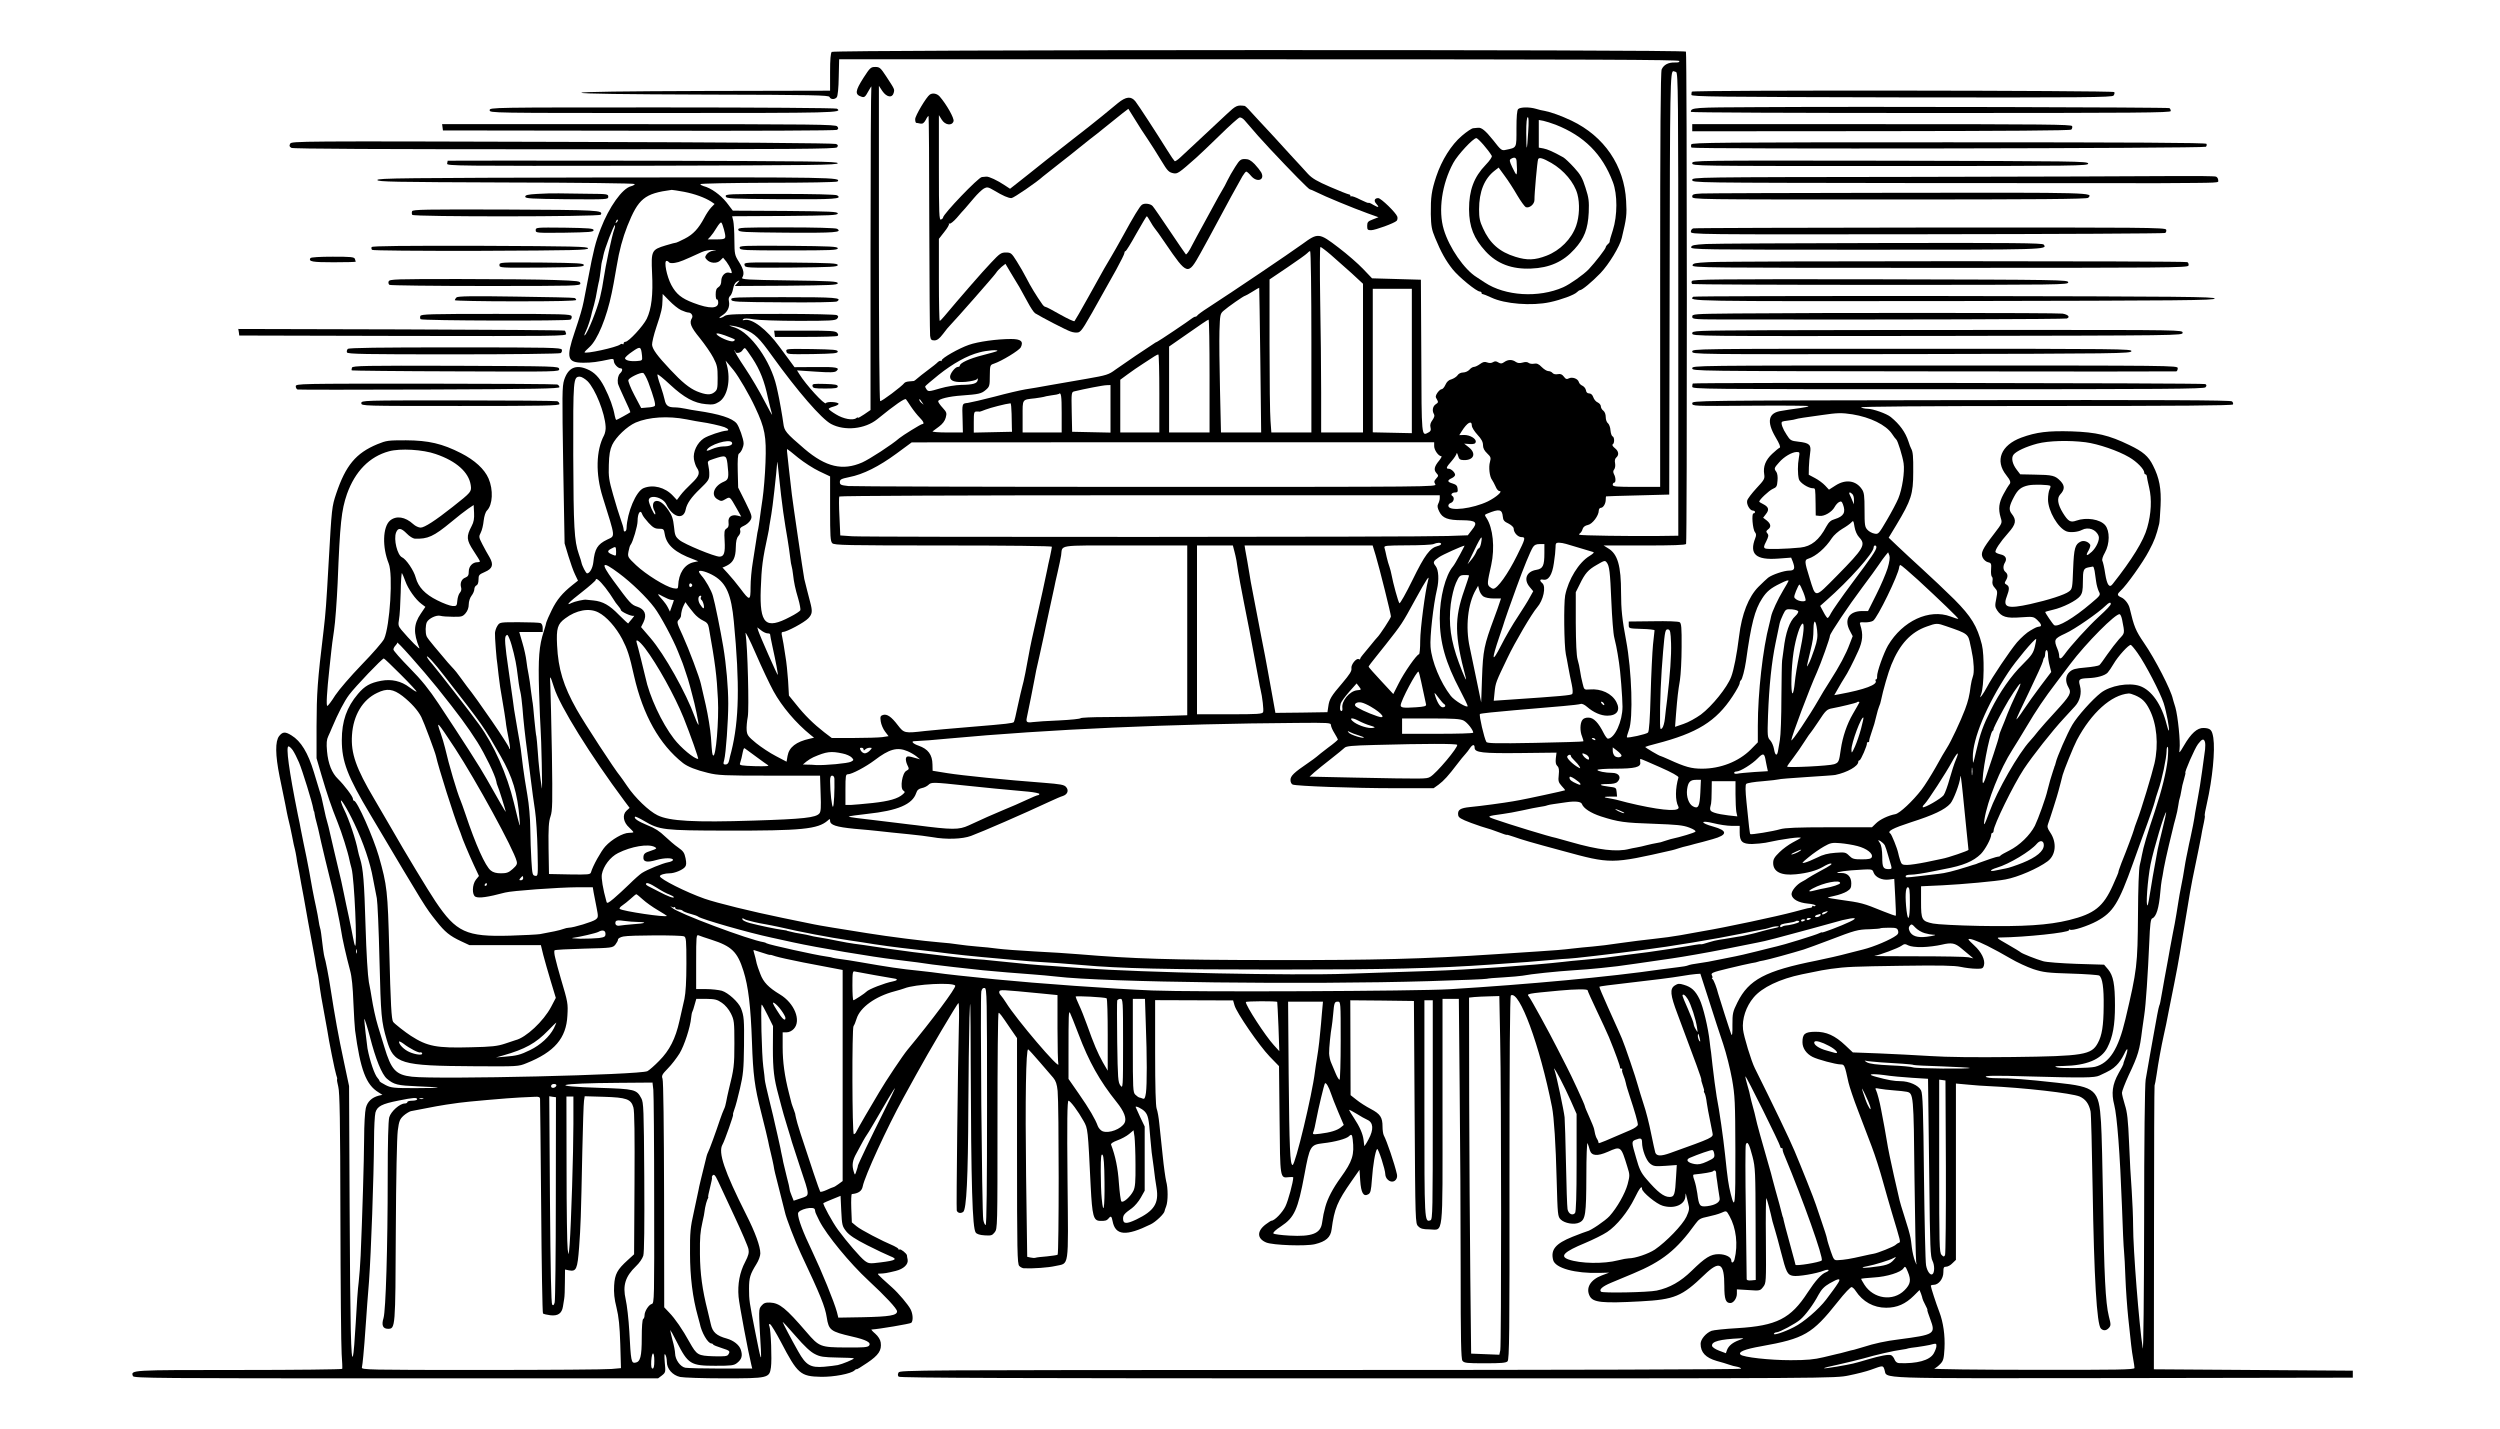 <svg xmlns="http://www.w3.org/2000/svg" width="1792pt" height="1024pt" viewBox="0 0 1792 1024" preserveAspectRatio="xMidYMid meet"><g transform="translate(0,1024) scale(0.1,-0.1)" fill="#000000" stroke="none"><path d="M5962 9868 c-8 -8 -12 -55 -12 -145 l0 -133 -892 -2 c-589 -2 -892 -6 -891 -13 2 -7 309 -11 888 -13 775 -2 886 -4 891 -17 7 -19 38 -20 52 -2 7 8 13 68 14 143 l3 129 3009 0 c2393 0 3010 -3 3013 -12 3 -9 -7 -12 -34 -11 -44 1 -77 -16 -92 -49 -8 -17 -11 -474 -11 -1508 l0 -1485 -170 0 c-144 0 -170 2 -170 15 0 8 5 15 10 15 13 0 13 36 -1 61 -7 15 -7 24 2 35 6 8 9 27 6 43 -4 19 -1 33 8 41 22 19 18 46 -10 68 -15 12 -21 23 -15 27 14 8 13 52 -1 57 -6 2 -13 21 -15 43 -1 22 -10 44 -18 51 -9 6 -16 26 -16 44 0 20 -7 38 -17 46 -10 7 -18 21 -18 31 0 10 -10 22 -22 28 -13 5 -27 22 -32 37 -6 18 -17 28 -30 28 -13 0 -21 8 -23 23 -2 12 -13 26 -25 32 -12 5 -24 17 -26 27 -7 24 -47 38 -71 26 -15 -8 -23 -6 -36 12 -13 17 -24 22 -44 18 -15 -3 -30 0 -37 8 -6 8 -20 14 -31 14 -10 0 -31 13 -47 29 -21 22 -35 28 -55 24 -14 -3 -32 0 -39 6 -9 7 -24 8 -43 2 -21 -6 -36 -4 -49 5 -25 18 -55 18 -82 -1 -18 -13 -26 -13 -43 -3 -15 10 -25 10 -38 2 -11 -7 -26 -8 -42 -2 -18 7 -30 4 -52 -12 -15 -11 -34 -20 -43 -20 -8 0 -23 -9 -32 -20 -10 -11 -30 -20 -45 -20 -16 0 -33 -8 -41 -21 -8 -11 -28 -23 -43 -28 -19 -4 -34 -18 -43 -39 -8 -18 -20 -32 -28 -32 -7 0 -20 -12 -30 -26 -14 -22 -15 -29 -3 -47 11 -19 10 -23 -9 -35 -22 -15 -27 -47 -12 -71 6 -10 2 -23 -11 -42 -14 -19 -19 -35 -14 -53 5 -19 1 -28 -15 -36 -50 -27 -49 -41 -51 547 l-3 548 -175 5 -175 5 -64 67 c-35 37 -114 106 -176 153 -140 107 -147 108 -259 26 -106 -76 -476 -326 -676 -456 -41 -26 -76 -52 -78 -57 -2 -4 -8 -8 -13 -8 -6 0 -15 -5 -22 -10 -20 -17 -248 -170 -253 -170 -3 0 -17 -8 -32 -19 -15 -10 -70 -46 -122 -81 -52 -35 -117 -80 -145 -100 -47 -35 -61 -40 -205 -65 -85 -15 -204 -36 -265 -46 -60 -11 -139 -25 -175 -30 -36 -6 -135 -29 -220 -52 -85 -22 -172 -42 -192 -45 -43 -5 -42 -1 -38 -124 l2 -88 -113 0 c-62 0 -109 4 -104 8 6 4 27 20 47 35 24 18 41 40 47 63 9 33 7 39 -22 71 -18 19 -32 40 -32 46 0 17 78 36 169 42 122 9 141 13 172 40 27 23 29 30 29 102 1 75 2 77 29 86 57 19 181 95 193 117 21 43 1 60 -70 60 -99 0 -237 -19 -302 -42 -70 -24 -195 -95 -195 -111 0 -6 -3 -8 -6 -4 -4 3 -13 -1 -22 -9 -8 -9 -40 -34 -71 -57 -31 -23 -65 -50 -75 -59 -11 -10 -22 -18 -25 -19 -3 0 -19 -2 -34 -3 -16 -1 -31 -6 -35 -12 -17 -23 -164 -134 -173 -129 -5 4 -9 453 -9 1133 l0 1127 25 -38 c31 -45 71 -51 81 -13 7 27 8 24 -54 119 -40 61 -47 67 -78 67 -32 0 -38 -6 -84 -77 -61 -96 -64 -121 -13 -137 19 -6 26 0 48 41 14 26 24 40 21 30 -3 -10 -6 -536 -6 -1167 l0 -1149 -45 -31 c-25 -17 -45 -28 -45 -24 0 3 -6 2 -12 -3 -24 -19 -93 -6 -146 27 -29 17 -52 35 -52 39 0 4 16 12 36 17 19 5 35 14 35 19 -1 14 -83 19 -91 5 -9 -15 -145 134 -190 208 l-17 27 134 -9 c102 -7 136 -6 148 4 30 25 0 31 -148 29 l-152 -1 -30 41 c-16 22 -52 71 -80 108 -89 122 -195 203 -249 189 -13 -3 -16 -2 -8 6 7 7 29 7 74 -1 37 -6 178 -11 325 -11 225 0 262 2 274 16 10 13 10 17 -2 25 -8 5 -186 9 -400 9 -323 0 -388 -2 -405 -15 -10 -8 -26 -14 -34 -15 -8 0 0 9 18 20 37 23 55 61 47 100 -4 17 -1 31 9 39 8 7 17 30 21 52 5 26 14 43 28 51 22 11 22 11 3 -11 l-19 -21 369 2 c320 3 369 5 369 18 0 13 -47 16 -347 20 -305 4 -346 7 -338 20 17 27 11 58 -22 111 -32 50 -33 57 -34 158 0 58 -4 121 -8 138 l-8 33 378 2 c329 3 379 5 379 18 0 13 -50 15 -376 18 l-376 2 -45 59 c-44 55 -112 104 -165 117 -13 4 -23 10 -23 14 0 5 219 9 487 10 268 0 491 4 496 9 30 30 -25 31 -1659 29 -1449 -3 -1639 -5 -1639 -18 0 -13 110 -15 923 -18 527 -1 922 -6 922 -11 0 -5 -12 -12 -27 -16 -62 -15 -157 -148 -217 -304 -37 -95 -52 -154 -91 -361 -14 -74 -28 -146 -31 -160 -10 -51 -27 -108 -65 -221 -63 -186 -53 -219 64 -219 58 0 98 5 195 26 16 3 22 0 22 -14 0 -20 29 -52 48 -52 17 0 15 -19 -3 -36 -14 -14 -20 -41 -16 -72 1 -7 22 -56 47 -109 25 -52 44 -96 42 -98 -10 -8 -96 -55 -100 -55 -3 0 -8 12 -11 28 -12 66 -35 128 -75 208 -35 68 -72 107 -124 128 -82 35 -136 9 -164 -77 -15 -47 -15 -104 -7 -612 l10 -560 27 -90 c15 -49 36 -109 48 -133 l21 -44 -39 -31 c-73 -58 -113 -106 -149 -180 -20 -40 -37 -80 -39 -88 -1 -8 -9 -36 -18 -64 -34 -104 -41 -191 -34 -430 4 -126 9 -248 11 -270 5 -58 14 -455 9 -425 -13 82 -24 177 -29 260 -4 52 -8 102 -10 110 -3 8 -9 65 -15 125 -5 61 -11 119 -14 130 -2 11 -7 47 -11 80 -3 33 -11 83 -16 110 -6 28 -13 72 -16 99 -3 27 -15 84 -28 127 l-23 79 84 0 84 0 0 29 c0 17 -6 31 -16 35 -9 3 -78 6 -154 6 -135 0 -138 0 -154 -25 -9 -13 -17 -37 -18 -52 -2 -23 12 -205 17 -223 1 -3 5 -39 9 -80 4 -41 16 -122 27 -180 10 -58 21 -126 24 -151 2 -26 12 -79 20 -119 8 -40 13 -75 10 -78 -3 -3 -5 0 -5 5 0 18 -230 353 -303 443 -7 9 -27 36 -44 60 -17 25 -46 61 -65 80 -18 19 -42 47 -54 62 -12 15 -43 52 -70 83 -27 32 -52 64 -56 74 -10 25 -9 80 2 102 15 27 68 52 96 45 13 -4 54 -7 91 -7 61 -1 69 1 90 25 15 18 23 40 23 64 0 21 9 48 20 62 11 14 20 35 20 46 0 12 7 24 15 28 9 3 15 19 15 41 0 33 4 37 45 55 56 24 65 52 34 106 -13 21 -36 63 -51 92 -26 51 -27 55 -12 84 9 17 18 55 21 86 4 33 13 62 24 73 41 41 46 148 11 229 -29 67 -98 131 -198 182 -134 68 -231 91 -394 92 -127 0 -139 -1 -205 -28 -154 -64 -227 -152 -295 -354 -31 -94 -32 -96 -55 -507 -16 -286 -21 -351 -35 -470 -45 -371 -50 -453 -51 -690 l0 -230 35 -120 c40 -136 71 -228 117 -342 28 -69 73 -211 84 -268 2 -11 9 -38 15 -60 20 -76 42 -571 25 -554 -3 4 -10 31 -15 60 -5 30 -19 97 -30 149 -12 52 -27 127 -35 165 -8 39 -16 79 -19 90 -13 54 -88 372 -91 388 -2 10 -7 27 -10 37 -3 10 -8 27 -10 37 -2 10 -9 41 -15 68 -6 28 -13 58 -15 68 -2 10 -9 32 -15 50 -5 18 -24 77 -40 132 -42 139 -93 223 -161 264 -45 28 -63 26 -88 -5 -29 -37 -28 -135 3 -289 14 -66 32 -156 41 -200 8 -44 17 -87 19 -95 8 -30 25 -106 30 -135 9 -48 15 -75 20 -93 3 -9 7 -35 11 -56 3 -21 7 -48 10 -60 3 -12 7 -34 10 -51 5 -32 24 -133 32 -175 3 -14 6 -34 8 -45 3 -23 40 -222 61 -335 8 -41 17 -91 19 -110 3 -19 8 -42 10 -50 3 -8 7 -33 10 -55 12 -92 22 -149 42 -255 9 -47 17 -94 19 -105 10 -71 56 -298 64 -320 6 -15 9 -30 6 -32 -2 -2 2 -26 9 -54 10 -38 14 -242 15 -932 1 -485 5 -927 9 -982 4 -55 6 -103 4 -107 -2 -4 -335 -8 -741 -8 -779 0 -776 0 -759 -44 6 -15 183 -16 1885 -16 l1879 0 28 21 c26 21 27 24 20 93 -4 51 -3 67 4 56 6 -8 11 -32 11 -52 0 -50 41 -96 95 -108 22 -5 163 -10 313 -10 319 0 327 2 338 78 8 53 0 269 -11 296 -6 13 -4 17 5 14 7 -2 42 -60 78 -128 119 -228 139 -246 286 -249 91 -2 217 22 241 46 8 8 15 12 15 8 0 -3 34 17 76 46 82 55 105 90 97 146 -3 21 -18 44 -39 63 -19 16 -31 30 -27 30 48 2 278 41 285 48 15 15 12 64 -5 97 -17 33 -86 115 -132 156 -120 108 -112 99 -85 100 29 1 45 3 110 19 57 14 92 47 86 81 -3 13 -5 27 -5 31 -2 13 -44 47 -53 42 -4 -3 -8 -2 -8 3 0 4 -15 14 -32 22 -90 38 -237 115 -268 141 l-34 28 -4 101 c-2 56 0 101 4 102 47 4 72 22 78 55 14 73 176 425 291 634 35 63 76 138 92 167 84 154 296 513 303 513 5 0 6 -78 3 -173 -7 -257 -19 -1300 -15 -1314 6 -18 28 -23 46 -10 24 17 35 244 37 752 1 226 5 514 8 640 6 186 8 122 9 -330 3 -873 12 -1178 36 -1210 8 -11 30 -18 64 -20 46 -3 54 -1 72 22 20 25 20 37 20 799 0 426 3 774 8 774 8 -1 17 -12 85 -113 l47 -68 0 -809 c0 -722 2 -810 16 -824 8 -9 23 -16 32 -17 70 -3 177 5 225 16 103 24 95 -35 89 615 -4 420 -2 570 7 570 13 0 69 -75 108 -145 31 -55 31 -54 51 -468 11 -212 20 -246 65 -248 37 -2 51 2 63 17 17 21 22 17 29 -19 20 -104 96 -110 273 -23 36 17 99 77 100 96 0 3 5 18 11 33 14 36 14 131 0 180 -5 21 -17 104 -25 185 -9 81 -19 183 -24 227 -4 44 -13 93 -19 108 -7 19 -11 153 -11 403 l0 375 280 -1 279 -1 10 -35 c14 -52 177 -289 252 -367 l67 -69 4 -383 c4 -424 3 -420 65 -413 18 2 33 2 33 -2 0 -32 -36 -166 -56 -207 -21 -44 -78 -103 -100 -103 -4 0 -22 -12 -41 -26 -65 -49 -63 -102 3 -130 48 -20 286 -28 350 -12 78 19 112 49 119 106 20 150 40 198 144 347 l56 80 5 -77 c6 -88 23 -118 57 -99 17 9 21 25 27 108 7 102 24 202 37 217 8 9 59 -148 59 -182 0 -11 7 -28 16 -36 33 -34 77 -8 67 38 -17 75 -72 237 -94 278 -5 10 -9 38 -9 62 0 67 -16 91 -84 127 -33 17 -80 47 -103 66 l-42 33 -1 340 -1 340 228 -2 228 -3 5 -797 c5 -793 5 -798 26 -818 16 -17 34 -22 79 -22 104 -2 95 -79 95 848 l0 804 58 0 59 0 6 -652 c4 -359 7 -939 7 -1289 0 -508 3 -639 13 -653 12 -16 31 -18 161 -18 116 0 151 3 162 14 13 12 15 196 14 1315 0 852 3 1304 10 1308 61 38 207 -357 295 -801 14 -71 27 -270 33 -516 7 -258 8 -268 29 -289 28 -28 98 -40 134 -22 44 21 49 57 50 333 0 140 4 246 9 235 4 -11 12 -33 16 -50 13 -41 53 -44 129 -11 94 42 94 42 140 -108 18 -57 18 -62 2 -124 -18 -67 -76 -169 -130 -229 -30 -33 -136 -105 -161 -109 -6 -1 -53 -19 -104 -39 -122 -49 -158 -92 -139 -167 15 -58 158 -97 332 -92 l70 2 -53 -20 c-82 -31 -117 -90 -87 -148 24 -46 87 -53 365 -38 243 13 296 35 457 190 110 106 143 87 143 -80 0 -95 10 -122 43 -122 23 0 47 34 47 67 l0 31 83 -5 c82 -6 84 -5 105 22 22 28 22 32 20 336 -2 169 0 305 3 301 5 -6 30 -101 44 -166 3 -11 11 -40 19 -65 8 -25 26 -93 41 -151 39 -152 47 -168 87 -175 35 -7 169 16 221 37 15 6 30 8 34 5 3 -4 -5 -11 -18 -16 -33 -12 -77 -62 -132 -146 -121 -187 -222 -238 -503 -255 -89 -5 -172 -14 -185 -19 -40 -15 -79 -61 -79 -93 0 -62 36 -100 115 -123 33 -9 74 -21 90 -27 17 -6 42 -13 58 -15 15 -3 27 -9 27 -14 0 -5 -1269 -9 -3015 -9 -2921 0 -3015 -1 -3024 -18 -7 -13 -6 -23 1 -30 9 -9 845 -12 3361 -12 3341 0 3349 0 3450 21 55 11 126 29 156 40 91 33 88 33 99 1 23 -67 -113 -62 1708 -60 l1649 3 0 25 0 25 -713 5 -713 5 1 1014 c0 557 2 1016 4 1020 2 3 9 40 15 81 11 79 34 204 51 280 15 66 19 87 35 170 8 41 26 131 40 200 14 69 32 166 40 215 8 50 16 101 19 115 3 14 16 97 31 185 14 88 32 192 40 230 33 157 68 331 70 350 2 11 8 39 13 62 5 23 8 44 6 46 -3 2 4 42 15 88 40 177 60 380 46 471 -9 56 -20 68 -69 70 -46 2 -91 -39 -142 -127 -33 -56 -35 -58 -31 -25 7 52 -12 237 -30 300 -10 30 -17 57 -18 60 -13 64 -127 286 -207 402 -60 88 -71 115 -103 250 -7 29 -34 65 -60 76 -31 14 -31 23 -4 48 41 37 160 203 203 286 39 73 52 108 73 193 3 11 7 70 10 130 6 122 -9 200 -54 288 -33 67 -72 100 -170 147 -146 71 -237 92 -412 98 -171 5 -254 -5 -363 -45 -145 -54 -190 -165 -107 -269 31 -39 35 -54 20 -69 -5 -6 -23 -35 -40 -67 -33 -61 -39 -105 -20 -169 12 -38 11 -39 -48 -116 -84 -109 -97 -137 -81 -170 7 -15 24 -30 38 -33 23 -5 25 -10 22 -52 -2 -25 1 -48 6 -52 5 -3 7 -17 4 -31 -3 -18 2 -33 17 -49 19 -21 20 -27 10 -78 -10 -48 -9 -59 6 -82 32 -48 67 -59 169 -51 88 6 92 6 119 -19 28 -26 35 -45 17 -47 -21 -3 -26 -5 -67 -29 -24 -13 -66 -51 -95 -84 -52 -62 -180 -252 -216 -322 -11 -22 -28 -48 -36 -59 -15 -19 -15 -18 -5 10 21 54 24 281 5 355 -34 133 -76 201 -198 324 -62 61 -165 159 -228 216 -63 58 -144 132 -178 165 l-64 61 55 91 c107 178 121 222 121 378 1 114 -2 147 -15 170 -4 6 -12 28 -19 50 -22 67 -62 123 -127 176 -29 24 -128 59 -166 59 -18 0 -39 5 -47 10 -10 6 455 10 1322 10 958 0 1339 3 1344 11 3 6 0 16 -7 22 -11 9 -496 11 -1941 9 -1917 -3 -1928 -3 -1928 -23 0 -20 6 -20 419 -17 231 2 417 0 415 -3 -2 -4 -30 -10 -61 -14 -32 -4 -66 -9 -78 -11 -11 -2 -36 -6 -55 -9 -95 -13 -109 -76 -42 -190 27 -45 37 -71 29 -74 -6 -2 -31 -22 -54 -44 -47 -44 -66 -91 -57 -147 5 -32 0 -40 -56 -100 -33 -36 -63 -75 -66 -88 -7 -26 19 -72 41 -72 8 0 15 -4 15 -10 0 -5 -5 -10 -11 -10 -15 0 -6 -115 11 -135 9 -11 10 -22 2 -42 -45 -115 4 -159 164 -147 l93 7 11 -27 c19 -51 14 -66 -25 -66 -37 0 -122 -29 -151 -51 -10 -8 -41 -37 -70 -66 -70 -71 -119 -194 -138 -353 -16 -130 -38 -243 -57 -292 -28 -75 -137 -210 -217 -270 -35 -25 -90 -56 -124 -67 l-61 -21 7 93 c10 122 14 159 28 242 6 39 12 146 12 238 1 139 -2 169 -14 177 -9 6 -90 9 -190 7 l-175 -2 0 -25 c0 -25 1 -25 93 -28 50 -1 92 -6 92 -10 0 -4 -5 -50 -11 -102 -5 -52 -13 -213 -17 -357 -5 -182 -11 -266 -19 -274 -12 -12 -144 -41 -151 -34 -2 2 4 25 14 52 32 81 21 425 -20 643 -28 147 -36 224 -36 340 0 195 -24 279 -93 320 l-32 20 292 0 c201 0 294 3 299 11 8 14 7 3516 -1 3529 -10 16 -6107 14 -6123 -2z m6052 -144 c15 -6 16 -162 16 -1665 l0 -1659 -147 -2 c-195 -2 -557 3 -563 9 -2 2 0 7 6 11 6 4 15 17 18 30 5 15 18 25 38 29 32 6 78 67 78 103 0 11 7 20 15 20 17 0 35 30 35 59 0 12 1 22 3 23 1 1 103 4 227 7 l225 6 3 1504 c2 1431 4 1531 27 1531 2 0 10 -3 19 -6z m-7110 -859 c77 -15 148 -41 195 -71 l23 -16 -25 -26 c-14 -15 -35 -47 -48 -72 -42 -79 -80 -120 -141 -151 -32 -16 -59 -29 -60 -28 -2 1 -36 -8 -76 -20 -102 -31 -105 -38 -98 -198 8 -156 -4 -257 -38 -328 -26 -53 -130 -165 -153 -165 -7 0 -13 -5 -13 -12 0 -6 -3 -8 -7 -5 -3 4 -11 3 -17 -2 -25 -21 -256 -71 -256 -56 0 3 15 19 34 36 58 50 125 213 161 389 11 56 18 89 20 105 2 11 9 49 15 85 19 116 43 203 77 290 79 197 122 233 318 259 6 0 45 -6 89 -14z m-483 -218 c-10 -9 -11 -8 -5 6 3 10 9 15 12 12 3 -3 0 -11 -7 -18z m768 -51 c18 -71 18 -71 -53 -72 l-63 0 19 20 c11 12 31 40 45 64 14 23 28 40 33 37 4 -2 13 -25 19 -49z m-787 -3 c-15 -39 -62 -259 -76 -356 -8 -54 -10 -62 -25 -129 -19 -82 -91 -261 -110 -272 -5 -4 -1 11 9 31 15 32 35 93 44 138 2 6 8 28 14 50 10 38 14 56 27 130 3 17 8 37 10 45 2 8 7 42 11 75 3 33 8 63 10 66 2 3 6 20 9 38 7 43 76 223 83 217 2 -3 0 -18 -6 -33z m5137 -179 c36 -31 103 -91 149 -132 l82 -76 0 -533 0 -533 -150 0 -150 0 0 288 c0 159 -3 458 -7 665 -3 208 -3 377 2 377 4 0 38 -25 74 -56z m-4426 29 c-19 -2 -39 -14 -48 -26 -13 -19 -13 -23 1 -38 24 -27 73 -30 97 -6 l20 20 24 -29 c12 -16 27 -42 33 -57 8 -26 8 -28 -11 -22 -29 9 -59 -21 -59 -59 0 -20 -7 -36 -20 -44 -15 -9 -20 -23 -20 -53 0 -22 4 -38 8 -35 4 2 9 -6 10 -19 4 -49 -61 -51 -178 -6 -85 32 -123 63 -158 128 -33 62 -55 173 -34 173 6 0 14 -5 17 -10 4 -6 22 -8 43 -4 33 5 61 17 192 77 19 9 53 16 75 15 36 -1 37 -2 8 -5z m4287 -653 l0 -650 -144 0 -143 0 -6 83 c-4 45 -7 292 -7 548 l0 466 129 87 c71 48 134 93 141 101 7 8 16 15 21 15 5 0 9 -284 9 -650z m-366 -132 l6 -518 -144 0 -144 0 -7 303 c-4 166 -6 357 -4 424 4 117 5 124 29 145 30 27 146 108 155 108 3 0 26 13 52 29 26 17 48 29 49 28 1 -1 4 -235 8 -519z m1086 -5 l0 -518 -140 3 -140 3 0 515 0 514 140 0 140 0 0 -517z m-5238 364 c20 -9 43 -17 51 -17 22 0 37 -23 27 -40 -21 -33 -9 -64 56 -143 36 -45 80 -108 97 -141 28 -54 31 -70 31 -145 0 -76 -2 -86 -24 -103 -26 -21 -61 -19 -125 7 -54 23 -108 67 -190 155 -94 100 -127 145 -131 178 -1 15 12 72 31 128 37 109 43 138 44 198 l1 39 48 -49 c26 -27 63 -57 84 -67z m3788 -472 l0 -405 -145 0 -145 0 0 308 0 308 138 96 c75 53 140 97 145 97 4 1 7 -181 7 -404z m-3331 334 c73 -32 103 -61 196 -191 183 -254 353 -450 422 -487 98 -52 243 -37 331 34 129 105 199 153 206 143 2 -2 18 -25 36 -53 18 -27 46 -62 62 -78 28 -28 36 -47 18 -47 -9 0 -140 -81 -164 -101 -52 -46 -214 -151 -266 -174 -140 -61 -260 -33 -413 97 -135 116 -145 128 -152 183 -5 41 -30 183 -39 220 -1 6 -6 26 -10 45 -42 183 -184 383 -298 422 -50 16 -51 17 -13 12 22 -3 60 -14 84 -25z m-73 -72 c4 -4 -1 -9 -10 -13 -20 -8 -112 32 -120 52 -3 8 16 5 60 -10 35 -13 67 -26 70 -29z m-664 -118 c3 -33 2 -34 -36 -37 -49 -4 -86 5 -86 21 1 6 24 28 53 47 57 40 62 38 69 -31z m791 -17 c55 -84 87 -166 111 -282 7 -32 21 -88 30 -120 4 -14 -20 29 -54 95 -34 66 -97 174 -141 239 -44 65 -77 121 -74 124 3 3 5 0 5 -6 0 -19 39 -14 52 7 7 11 15 18 19 15 4 -2 28 -35 52 -72z m1755 52 c-3 -3 -50 -16 -104 -30 -95 -24 -164 -56 -164 -75 0 -5 -6 -9 -14 -9 -19 0 -56 -47 -56 -71 0 -31 37 -42 113 -36 40 4 74 12 79 19 7 9 8 7 6 -7 -4 -24 -34 -33 -119 -34 -38 -1 -102 -11 -150 -25 -78 -23 -85 -24 -97 -8 -7 9 -11 19 -10 23 2 4 45 41 96 82 102 81 205 139 292 161 54 15 139 21 128 10z m1162 -304 l0 -280 -140 0 -140 0 0 189 0 189 53 39 c28 21 79 56 112 77 33 21 69 45 80 52 11 7 23 13 28 13 4 1 7 -125 7 -279z m-3050 164 c35 -44 112 -175 153 -264 70 -149 81 -206 74 -395 -3 -88 -13 -205 -21 -260 -8 -55 -18 -122 -21 -150 -4 -27 -8 -57 -10 -65 -3 -8 -9 -44 -14 -80 -6 -36 -17 -108 -25 -160 -9 -52 -16 -132 -16 -178 0 -101 -6 -101 -73 -11 -26 35 -67 84 -90 109 -23 25 -41 44 -38 43 2 -1 16 4 32 13 45 23 62 58 63 129 1 46 6 68 19 83 11 12 16 28 13 39 -5 15 1 23 26 34 18 8 39 26 47 40 14 25 12 32 -36 130 l-52 104 -3 118 c-2 78 1 120 8 125 17 11 34 48 34 74 0 30 -32 121 -50 143 -32 38 -121 67 -285 91 -22 3 -58 9 -80 14 -22 5 -59 10 -81 10 -45 0 -62 14 -70 55 -3 15 -16 61 -30 102 -15 41 -24 76 -21 79 3 3 44 -30 91 -74 99 -92 172 -132 256 -139 48 -5 64 -2 93 16 61 37 86 156 57 264 l-9 32 22 -26 c12 -15 29 -35 37 -45z m-613 -84 c40 -109 55 -162 46 -170 -4 -5 -28 -10 -52 -11 l-45 -4 -49 93 c-27 51 -46 100 -43 108 6 17 84 55 105 51 7 -1 24 -31 38 -67z m-436 8 c56 -56 125 -229 130 -326 2 -20 -4 -48 -11 -62 -58 -108 -62 -277 -10 -443 94 -301 91 -276 32 -305 -70 -34 -89 -66 -99 -162 -5 -43 -26 -80 -45 -80 -8 0 -36 55 -40 77 0 5 -9 32 -19 61 -33 95 -38 191 -40 707 -1 547 0 565 47 565 12 0 37 -15 55 -32z m3749 -198 l0 -171 -137 3 -138 3 -3 142 c-3 141 -2 143 20 148 70 17 207 44 231 44 l27 1 0 -170z m-350 -30 l0 -140 -140 0 -140 0 0 114 c0 129 -6 120 90 131 30 4 58 9 61 10 3 2 28 7 55 11 27 3 51 8 53 10 17 16 21 -13 21 -136z m-1000 75 c14 -19 14 -19 -2 -6 -10 7 -18 18 -18 24 0 6 1 8 3 6 1 -2 9 -13 17 -24z m641 -80 c1 -41 1 -87 2 -102 l1 -28 -137 -3 -137 -3 0 76 c0 68 2 75 20 75 11 0 21 0 23 -1 1 0 20 6 42 15 33 13 145 42 178 45 4 1 7 -33 8 -74z m6027 -5 c129 -21 240 -76 283 -139 13 -20 27 -38 31 -41 11 -8 46 -122 53 -171 9 -60 -10 -185 -38 -252 -12 -29 -49 -99 -82 -155 -58 -99 -61 -103 -89 -97 -17 3 -39 15 -50 27 -19 20 -21 35 -21 143 0 101 -3 125 -19 148 -42 63 -116 74 -189 27 l-47 -30 -28 30 c-15 16 -47 40 -72 53 l-45 24 1 54 c1 30 5 76 9 102 9 59 -4 72 -85 81 -52 6 -58 9 -83 49 -29 43 -43 84 -34 93 3 3 25 8 48 10 24 3 46 7 49 9 4 2 29 7 56 11 27 4 87 12 134 19 109 16 141 17 218 5z m-8357 -36 c46 -9 93 -18 105 -19 47 -6 141 -27 167 -37 28 -11 36 -24 15 -25 -35 -2 -132 -35 -163 -55 -48 -32 -79 -97 -71 -150 4 -22 13 -50 21 -61 25 -36 17 -60 -38 -112 -29 -27 -65 -65 -79 -84 l-26 -35 -29 31 c-56 60 -142 82 -210 54 -54 -22 -118 -174 -122 -288 -1 -25 -21 -32 -21 -8 0 9 -9 41 -21 73 -11 31 -36 110 -54 175 -30 105 -34 130 -31 215 2 74 8 108 24 143 27 57 107 133 168 160 94 40 232 49 365 23z m5629 -45 c0 -12 18 -41 40 -65 29 -31 40 -52 40 -75 0 -21 9 -39 30 -59 26 -25 28 -31 20 -61 -11 -37 -3 -107 15 -129 6 -8 17 -30 25 -47 7 -18 19 -33 28 -33 27 0 -23 -44 -83 -74 -108 -52 -276 -73 -283 -34 -2 9 5 19 17 23 22 7 29 39 11 50 -15 9 -2 25 21 25 16 0 20 6 17 27 -2 21 -10 29 -35 37 -39 11 -42 22 -8 38 14 6 25 17 25 24 0 17 -28 44 -46 44 -22 0 -17 12 21 55 19 22 35 47 36 55 0 8 5 1 10 -16 7 -26 14 -31 41 -32 73 -2 92 48 36 92 l-33 26 40 -3 c30 -1 40 2 43 15 5 23 -42 51 -84 50 l-34 -1 17 27 c40 64 73 82 73 41z m-5304 -120 c10 -17 -16 -29 -61 -29 -22 0 -59 -9 -82 -19 -26 -12 -40 -15 -37 -8 15 39 162 84 180 56z m9703 1 c91 -12 234 -61 312 -107 56 -32 109 -87 109 -111 0 -7 4 -12 8 -12 5 0 9 -6 10 -12 0 -7 8 -44 17 -83 20 -84 15 -187 -14 -288 -25 -92 -109 -228 -248 -404 -23 -30 -40 -7 -53 74 -6 43 -16 84 -20 92 -5 9 2 32 18 60 35 63 36 155 2 196 -36 43 -135 59 -207 33 -42 -15 -58 -6 -96 55 -38 62 -44 106 -20 132 33 35 34 62 5 94 -40 43 -58 47 -194 49 l-97 2 -26 34 c-31 41 -40 84 -22 107 19 25 91 58 170 79 81 21 227 25 346 10z m-4669 -28 c0 -28 31 -72 51 -72 6 0 -1 -13 -14 -30 -36 -43 -42 -68 -21 -91 16 -18 16 -20 -2 -40 -15 -17 -16 -23 -6 -40 12 -19 -10 -19 -2066 -19 -1144 0 -2107 3 -2141 6 -54 6 -61 9 -61 29 0 18 9 23 67 35 100 19 214 77 338 168 l110 81 1873 1 1872 0 0 -28z m-7156 -57 c147 -50 236 -130 250 -222 7 -48 4 -51 -129 -156 -125 -99 -203 -149 -230 -149 -14 0 -38 11 -53 25 -58 53 -122 63 -167 25 -52 -46 -56 -190 -9 -307 32 -77 9 -448 -33 -541 -10 -21 -82 -104 -160 -184 -81 -84 -161 -177 -190 -220 -26 -42 -52 -76 -57 -76 -9 0 -3 102 15 267 6 51 12 110 14 130 2 21 10 85 19 143 9 58 20 211 26 340 17 433 27 522 67 639 58 162 161 268 301 306 80 22 243 13 336 -20z m2597 -26 c41 -33 109 -77 151 -97 l78 -37 0 -232 c0 -197 2 -234 16 -247 14 -14 100 -16 795 -16 478 0 779 -4 779 -9 0 -6 -7 -38 -14 -73 -8 -35 -17 -74 -19 -88 -7 -37 -55 -258 -89 -405 -16 -71 -32 -141 -34 -155 -26 -146 -47 -251 -56 -279 -5 -18 -20 -82 -33 -142 -12 -61 -25 -112 -28 -115 -8 -8 -45 -13 -302 -34 -137 -11 -288 -25 -335 -30 -146 -17 -150 -16 -194 41 -47 62 -78 83 -107 74 -18 -6 -21 -12 -16 -46 3 -22 17 -55 31 -73 l25 -33 -46 -7 c-25 -3 -117 -6 -203 -6 l-158 0 -54 41 c-76 59 -142 124 -201 199 l-52 64 -6 106 c-4 58 -12 137 -19 175 -6 39 -13 79 -14 90 -2 11 -6 35 -10 53 -6 24 -4 32 6 32 27 0 154 68 182 98 29 31 31 49 13 117 -3 11 -13 49 -22 85 -9 36 -18 72 -20 80 -9 48 -83 552 -89 605 -3 28 -13 110 -21 183 -17 151 -16 142 -11 142 2 0 36 -27 77 -61z m7173 -1 c-9 -49 -9 -115 0 -152 6 -26 68 -66 101 -66 18 0 17 1 19 -110 l1 -85 28 -3 c34 -4 88 28 107 63 8 15 22 31 32 36 15 8 20 5 28 -16 22 -58 6 -86 -58 -106 -29 -8 -43 -21 -61 -53 -51 -97 -108 -143 -186 -151 -99 -10 -241 -14 -253 -6 -11 7 -10 16 8 50 17 35 19 45 8 58 -10 12 -9 17 5 28 24 17 21 40 -9 64 l-26 20 20 26 c25 31 20 51 -19 71 -16 8 -29 16 -29 18 0 14 71 80 96 91 28 12 32 18 35 59 3 26 -1 53 -8 63 -18 24 -17 28 19 68 35 41 92 74 126 75 23 0 23 -2 16 -42z m-7680 -40 c12 -103 9 -116 -26 -131 -71 -30 -95 -98 -45 -126 25 -15 30 -15 57 1 33 19 31 20 80 -66 l33 -59 -27 7 c-42 10 -69 -9 -64 -49 3 -24 -1 -36 -15 -44 -15 -10 -17 -22 -13 -88 5 -85 -4 -113 -37 -113 -35 0 -252 89 -287 119 -29 24 -33 34 -39 96 -6 56 -14 80 -40 118 -35 51 -69 74 -95 64 -18 -7 -21 -39 -5 -69 6 -11 8 -22 5 -25 -7 -7 -45 76 -46 99 0 47 101 26 126 -27 45 -94 124 -115 139 -37 8 42 40 88 103 148 58 56 66 67 66 101 1 21 -3 52 -7 68 -7 29 -6 31 40 46 84 28 89 26 97 -33z m400 -348 c9 -63 23 -151 31 -195 7 -44 16 -103 19 -132 3 -28 8 -57 11 -65 2 -7 7 -31 9 -53 7 -62 16 -104 38 -178 11 -38 17 -74 15 -81 -3 -7 -36 -29 -74 -48 -176 -93 -219 -52 -210 199 6 161 12 210 52 395 4 15 8 42 10 60 3 18 9 56 14 83 8 40 36 290 42 373 1 9 7 -41 14 -113 7 -71 20 -182 29 -245z m9083 187 c2 -3 0 -14 -6 -25 -6 -12 -11 -44 -11 -72 0 -82 72 -206 133 -229 26 -10 81 -5 109 10 47 25 104 4 121 -44 9 -25 -16 -81 -49 -112 -37 -34 -47 -31 -24 8 10 18 16 37 12 43 -14 22 -45 32 -67 22 -41 -19 -49 -46 -55 -196 -5 -138 -6 -144 -30 -162 -29 -23 -147 -61 -277 -90 -163 -36 -199 -25 -169 53 21 55 20 74 -1 86 -15 8 -16 13 -5 30 16 27 15 46 -3 61 -18 15 -19 43 -3 69 16 27 3 50 -32 57 -17 4 -33 11 -36 16 -7 12 32 72 91 138 56 63 61 92 24 138 -22 28 -18 55 18 122 27 51 51 70 103 81 36 8 148 5 157 -4z m-1419 -59 c7 -7 12 -26 11 -42 l0 -31 -11 25 c-5 14 -14 33 -19 43 -10 20 1 23 19 5z m-2958 -29 c0 -11 -5 -29 -11 -40 -8 -15 -6 -29 8 -57 23 -46 61 -61 164 -61 100 -1 114 -15 70 -69 l-30 -39 -143 -5 c-190 -8 -4159 -9 -4269 -2 l-86 6 -6 135 c-4 74 -4 139 -1 144 3 5 892 9 2155 9 l2149 0 0 -21z m-6939 -199 c-40 -76 -38 -100 13 -178 25 -38 46 -72 46 -76 0 -3 -8 -6 -18 -6 -34 0 -62 -29 -62 -66 0 -27 -5 -36 -24 -44 -28 -10 -40 -40 -31 -71 4 -12 1 -27 -8 -37 -9 -9 -17 -35 -19 -57 -3 -38 -5 -40 -34 -39 -18 1 -67 19 -110 41 -87 43 -136 95 -154 162 -13 51 -69 133 -98 146 -34 15 -62 129 -43 178 14 36 36 34 77 -8 18 -19 44 -35 56 -36 94 -4 136 15 263 120 44 37 98 79 120 94 l40 27 3 -56 c2 -41 -2 -66 -17 -94z m7391 67 c2 -26 10 -36 41 -50 21 -11 37 -26 37 -36 0 -29 30 -61 56 -61 31 0 29 -10 -32 -132 -65 -132 -141 -238 -170 -238 -7 0 -19 7 -28 15 -16 17 -16 26 13 155 27 124 13 265 -34 337 -15 22 -14 24 7 32 85 35 105 31 110 -22z m-6168 15 c3 -10 24 -37 45 -60 32 -34 46 -42 74 -42 33 0 36 -2 42 -40 13 -77 74 -131 205 -179 l35 -14 -33 -7 c-66 -15 -108 -80 -111 -169 -1 -21 -4 -23 -37 -17 -53 11 -194 98 -265 165 -60 57 -61 60 -54 98 4 21 10 43 15 48 16 19 50 135 50 169 0 59 21 89 34 48z m8722 -163 c50 -53 36 -78 -160 -277 -163 -164 -149 -163 -196 -12 -36 114 -36 127 -9 135 56 18 124 77 170 148 13 20 47 50 74 66 28 16 57 37 65 46 14 16 16 14 23 -31 5 -30 18 -59 33 -75z m-2710 -44 c-4 -19 -11 -35 -15 -35 -5 0 -14 -12 -20 -28 -6 -15 -23 -41 -37 -57 l-25 -30 19 40 c79 166 92 185 78 110z m-286 -4 c0 -5 -11 -12 -25 -15 -55 -14 -92 -63 -180 -243 -47 -96 -90 -172 -94 -167 -9 9 -46 146 -56 201 -3 18 -10 44 -15 59 -6 15 -15 47 -21 73 -5 25 -12 54 -15 64 -5 16 7 17 163 18 92 0 177 4 188 9 27 12 55 12 55 1z m896 0 c16 -5 63 -19 104 -31 41 -12 82 -24 90 -27 9 -2 0 -12 -26 -28 -77 -46 -152 -168 -175 -283 -11 -61 -8 -357 5 -422 3 -14 11 -54 17 -90 6 -36 18 -92 25 -125 8 -39 9 -63 3 -70 -9 -9 -74 -15 -458 -41 l-104 -7 6 60 c7 70 9 73 93 248 51 108 175 319 212 361 45 51 66 150 37 174 -21 18 -19 30 6 25 38 -8 65 33 77 118 7 43 12 93 12 112 0 30 3 35 24 35 12 0 36 -4 52 -9z m-156 -65 c0 -92 -10 -113 -59 -121 -70 -12 -92 -69 -46 -123 l25 -30 -24 -43 c-12 -24 -52 -87 -86 -139 -35 -52 -90 -146 -121 -208 -66 -129 -70 -108 -12 63 19 55 36 107 38 115 2 8 13 40 24 70 11 30 39 107 61 170 51 141 99 258 118 288 10 16 24 22 48 22 l34 0 0 -64z m-2560 -554 l0 -609 -202 -6 c-112 -4 -283 -7 -380 -7 -97 0 -179 -4 -182 -8 -3 -5 -72 -12 -153 -16 -81 -3 -167 -9 -190 -12 -42 -6 -50 0 -43 31 9 40 52 256 56 280 2 17 17 89 34 160 16 72 31 141 34 155 2 14 19 90 36 170 18 80 34 156 37 170 2 13 13 62 24 109 11 47 22 101 25 120 11 78 -36 71 460 71 l444 0 0 -608z m338 566 c12 -46 18 -79 27 -145 3 -23 22 -122 41 -220 19 -98 37 -189 40 -203 7 -37 66 -352 70 -375 1 -11 6 -31 9 -45 14 -57 24 -150 19 -164 -5 -14 -38 -16 -240 -16 l-234 0 0 605 0 605 129 0 128 0 11 -42z m1013 -30 c28 -94 109 -419 109 -437 0 -11 -81 -135 -99 -151 -3 -3 -24 -27 -46 -55 -22 -27 -48 -59 -57 -69 -10 -11 -18 -24 -18 -28 0 -5 -4 -6 -10 -3 -17 11 -58 -40 -53 -66 3 -19 -12 -42 -65 -105 -81 -94 -94 -116 -101 -169 l-6 -40 -186 -3 -187 -2 -21 117 c-12 65 -27 152 -35 193 -7 41 -27 145 -44 230 -17 85 -40 207 -52 270 -12 63 -23 122 -25 131 -2 9 -6 34 -9 55 -4 22 -10 62 -15 89 -5 28 -12 65 -15 83 l-5 32 459 0 459 0 22 -72z m603 5 c-20 -38 -42 -75 -49 -83 -54 -64 -95 -222 -95 -372 0 -173 41 -317 146 -516 30 -57 54 -107 54 -113 0 -18 -95 39 -121 73 -74 95 -137 247 -145 351 -6 68 20 303 46 412 16 68 12 139 -9 167 -22 27 -19 35 25 65 23 16 160 78 182 82 1 1 -14 -29 -34 -66z m2986 55 c0 -21 -33 -69 -176 -260 -74 -99 -141 -196 -150 -214 -9 -19 -20 -34 -24 -34 -4 0 -18 20 -30 44 l-23 43 44 39 c163 143 339 340 339 380 0 8 5 14 10 14 6 0 10 -6 10 -12z m-9034 -32 c0 -33 0 -33 -28 -21 -36 15 -38 26 -7 42 33 18 34 17 35 -21z m9114 -120 c-12 -38 -48 -123 -81 -188 l-59 -118 -41 0 c-95 0 -133 -60 -89 -142 l20 -38 -22 -57 c-25 -69 -73 -159 -143 -268 -28 -44 -64 -102 -79 -130 -68 -119 -196 -309 -196 -291 0 23 130 369 184 488 27 60 94 247 93 261 0 16 137 220 231 345 51 68 105 142 120 165 15 23 36 52 47 65 l19 23 9 -23 c5 -14 1 -45 -13 -92z m-2013 42 c19 -25 24 -65 33 -278 5 -118 14 -235 21 -260 13 -56 16 -68 24 -116 3 -22 8 -50 10 -64 9 -49 25 -256 25 -315 0 -106 -56 -228 -105 -230 -5 0 -19 18 -30 40 -37 74 -71 110 -107 111 -21 1 -38 -5 -46 -17 -17 -24 -18 -80 -2 -118 7 -18 11 -33 9 -35 -2 -3 -158 -7 -346 -11 -276 -5 -343 -4 -349 7 -15 24 -54 192 -46 200 4 4 115 16 247 27 132 12 290 25 350 30 61 5 117 12 125 15 8 4 28 -5 45 -20 47 -41 100 -64 146 -64 70 0 96 39 65 98 -32 61 -109 97 -191 90 -40 -3 -40 -3 -51 43 -7 26 -15 66 -18 89 -3 23 -11 60 -18 83 -8 28 -12 118 -13 262 l0 220 28 56 c38 79 61 105 121 139 58 34 60 34 73 18z m-7081 -77 c90 -67 199 -172 255 -247 42 -55 135 -228 169 -315 33 -81 41 -104 41 -106 0 -2 7 -22 15 -45 9 -24 22 -68 30 -98 8 -30 16 -59 17 -65 16 -54 48 -207 44 -211 -2 -2 -14 22 -26 55 -63 174 -219 452 -319 568 l-67 78 18 36 c25 53 9 92 -45 110 -43 14 -52 24 -173 189 -94 129 -82 143 41 51z m9312 -48 c153 -141 293 -276 289 -279 -2 -2 -27 6 -56 17 -152 57 -343 -31 -448 -208 -31 -54 -80 -191 -78 -221 1 -12 -2 -22 -7 -22 -5 0 -7 -4 -4 -9 18 -28 -78 -64 -258 -97 l-38 -7 28 49 c15 27 35 60 44 74 23 34 62 110 100 194 32 70 36 120 15 184 -7 22 -5 23 31 21 22 -1 49 4 60 11 31 19 182 330 187 383 1 9 5 17 9 17 5 0 61 -48 126 -107z m1266 65 c3 -18 8 -53 11 -77 3 -24 12 -55 19 -70 14 -26 13 -28 -56 -86 -123 -105 -240 -174 -264 -156 -9 6 -64 87 -64 94 0 2 25 9 55 16 71 16 169 65 195 98 16 21 20 41 20 102 0 86 5 97 40 104 14 2 28 5 32 6 4 0 9 -14 12 -31z m-9894 -37 c86 -52 122 -134 140 -326 43 -450 38 -707 -18 -932 -6 -21 -13 -50 -16 -65 -4 -19 -13 -28 -25 -28 -17 0 -18 4 -10 33 12 44 29 280 29 403 0 115 -14 278 -36 409 -18 108 -60 317 -74 363 -10 39 -55 117 -82 146 -10 11 -18 24 -18 29 0 15 62 -3 110 -32z m-2215 -36 c20 -57 74 -133 116 -164 l28 -21 -33 -49 c-52 -76 -54 -138 -10 -246 7 -18 -68 58 -129 130 -22 27 -24 36 -17 75 5 25 10 111 12 192 1 81 6 144 9 140 3 -4 14 -29 24 -57z m7625 39 c0 -3 -15 -49 -34 -104 -72 -204 -70 -324 10 -625 11 -44 -15 13 -49 105 -58 157 -75 278 -58 420 8 58 22 116 37 151 23 51 28 56 60 57 19 1 34 -1 34 -4z m-294 -36 c-20 -72 -56 -347 -56 -430 0 -54 -4 -98 -9 -98 -15 0 -107 -131 -146 -210 l-38 -75 -88 95 c-49 52 -89 98 -89 101 0 4 25 37 56 75 30 38 61 76 67 84 115 146 116 147 212 323 83 151 105 183 91 135z m-5898 -49 c23 -30 49 -67 58 -83 9 -16 25 -38 35 -49 10 -12 19 -24 19 -29 0 -13 80 -49 93 -42 7 4 1 -6 -13 -22 -14 -16 -26 -31 -27 -33 -1 -2 -31 26 -67 62 -68 70 -115 96 -183 103 -23 2 -45 4 -50 5 -13 4 -86 -13 -106 -23 -48 -25 -19 6 73 77 55 43 100 83 100 88 0 19 27 -2 68 -54z m8482 47 c0 -2 -17 -33 -38 -67 -38 -63 -81 -156 -87 -188 -1 -9 -8 -34 -13 -56 -46 -173 -82 -491 -82 -728 l0 -118 -52 -53 c-86 -85 -215 -136 -348 -136 -76 0 -120 12 -238 66 -29 13 -55 24 -57 24 -10 0 -116 63 -112 66 2 2 37 13 78 23 294 76 430 160 548 340 28 42 51 85 51 93 0 9 4 19 9 22 9 6 27 75 36 136 37 267 63 369 116 450 32 50 61 74 129 107 44 22 60 27 60 19z m-7858 -31 c0 -5 -5 -11 -11 -13 -6 -2 -11 4 -11 13 0 9 5 15 11 13 6 -2 11 -8 11 -13z m7964 -50 c12 -30 19 -57 16 -60 -10 -10 -48 -5 -67 9 -18 13 -18 15 -1 60 10 25 21 46 24 46 4 0 16 -25 28 -55z m-2294 -30 c13 -9 44 -15 75 -15 l52 0 -9 -27 c-4 -16 -23 -66 -40 -113 -72 -194 -80 -231 -87 -430 l-6 -175 -33 160 c-18 88 -40 194 -49 235 -32 145 -14 313 44 413 l16 28 8 -30 c4 -17 17 -37 29 -46z m-5819 -25 c9 0 17 -1 17 -2 0 -2 -6 -21 -14 -42 l-14 -40 -15 30 c-8 16 -24 38 -34 49 -46 51 -47 56 -2 30 24 -13 52 -25 62 -25z m211 19 c-3 -6 -2 -14 3 -18 13 -8 26 -61 15 -61 -4 0 -15 13 -25 29 -17 29 -14 61 5 61 5 0 6 -5 2 -11z m-50 -115 c16 -20 45 -43 65 -52 28 -13 37 -24 42 -52 45 -251 57 -345 65 -512 8 -152 -15 -422 -34 -403 -7 7 -8 10 -16 130 -4 55 -21 159 -37 230 -17 72 -32 140 -35 152 -9 45 -87 252 -130 346 -41 88 -44 99 -30 113 9 8 16 21 17 27 1 28 10 60 21 80 l11 21 16 -23 c9 -12 29 -38 45 -57z m10156 67 c0 -9 -28 -39 -86 -92 -78 -72 -201 -207 -248 -273 -22 -31 -36 -34 -36 -7 0 11 -5 32 -12 48 -28 68 -24 75 56 112 67 30 238 149 291 201 21 21 35 26 35 11z m-2240 -55 c0 -7 -9 -21 -21 -32 -42 -38 -70 -118 -84 -239 -4 -33 -9 -69 -11 -80 -2 -11 -4 -130 -5 -265 0 -135 -5 -272 -11 -305 -5 -33 -12 -70 -14 -82 -7 -36 -21 -27 -28 18 -4 22 -16 50 -27 62 -20 21 -21 29 -16 177 8 216 26 385 54 520 13 63 26 126 29 140 3 14 14 43 25 65 19 39 21 40 65 37 26 -3 44 -9 44 -16z m-8601 -6 c58 -29 126 -106 171 -191 37 -72 52 -116 85 -265 64 -280 182 -491 351 -624 34 -26 94 -50 178 -70 72 -18 119 -20 442 -20 l362 0 4 -127 c4 -100 2 -132 -9 -144 -25 -30 -115 -40 -468 -51 -430 -14 -607 -4 -692 38 -62 30 -161 125 -218 210 -22 32 -44 64 -50 71 -37 43 -255 377 -312 478 -94 167 -132 289 -140 460 -6 120 3 152 58 192 79 60 173 77 238 43z m10922 -51 c20 -103 21 -95 -22 -141 -21 -24 -59 -73 -84 -109 -25 -37 -50 -71 -57 -77 -7 -5 -52 -13 -100 -17 -72 -6 -92 -12 -113 -31 -30 -27 -33 -69 -8 -112 23 -40 13 -57 -94 -174 -46 -49 -100 -111 -121 -136 -20 -26 -47 -58 -60 -72 -84 -91 -235 -354 -293 -513 -35 -95 -43 -107 -35 -53 21 135 113 365 201 502 21 32 66 107 101 165 68 115 129 206 214 317 30 40 74 98 98 130 115 153 329 368 356 359 6 -2 13 -19 17 -38z m-2186 -77 c5 -46 2 -71 -19 -134 -14 -42 -32 -90 -41 -105 -18 -32 -19 -39 10 83 21 88 23 103 24 167 1 73 17 66 26 -11z m-98 -4 c-2 -29 -16 -107 -30 -173 -14 -66 -28 -155 -32 -197 -4 -43 -11 -78 -16 -78 -14 0 -10 183 7 294 15 103 49 206 66 206 6 0 8 -22 5 -52z m1024 33 c157 -54 157 -54 173 -136 4 -16 9 -41 11 -55 14 -64 17 -142 7 -167 -6 -16 -13 -46 -16 -68 -9 -73 -18 -109 -41 -171 -31 -82 -101 -231 -129 -274 -13 -19 -49 -82 -81 -140 -33 -58 -78 -130 -101 -160 -64 -83 -157 -170 -188 -176 -50 -9 -111 -38 -139 -66 l-29 -28 -306 0 c-228 0 -319 -4 -352 -14 -50 -15 -209 -41 -214 -35 -4 5 -10 53 -27 227 -9 86 -9 126 -2 133 6 6 59 15 117 19 58 5 109 11 114 13 4 3 95 10 202 17 107 7 199 13 205 15 86 18 165 63 165 94 0 6 4 11 9 11 9 0 57 110 53 123 -1 4 3 7 8 7 5 0 9 3 8 8 -1 4 6 32 17 62 21 62 20 59 35 120 6 25 14 54 19 65 5 11 12 31 14 45 14 70 52 202 74 255 60 148 140 234 254 274 69 25 75 25 140 2z m-8450 -51 c11 0 19 -3 19 -7 0 -5 7 -42 16 -83 27 -122 42 -205 39 -208 -3 -3 -130 284 -140 317 l-7 24 27 -21 c15 -12 36 -22 46 -22z m43 -414 c61 -111 160 -228 266 -314 l25 -20 -30 -7 c-99 -22 -149 -61 -160 -124 l-7 -41 -76 40 c-43 22 -106 64 -142 93 -57 47 -65 57 -68 92 -2 22 2 66 8 97 10 55 -1 506 -16 598 -3 19 30 -46 73 -145 43 -99 100 -220 127 -269z m6434 344 c3 -90 -7 -226 -28 -405 -6 -44 -13 -105 -16 -135 -3 -30 -12 -62 -20 -70 -12 -12 -14 -8 -15 35 -2 142 7 345 22 515 13 151 16 162 37 158 14 -3 17 -18 20 -98z m-8325 28 c16 -38 45 -157 51 -208 12 -98 18 -138 26 -170 5 -19 11 -71 15 -115 6 -84 19 -202 35 -320 5 -38 16 -126 25 -195 8 -69 22 -168 30 -220 8 -52 16 -180 18 -283 4 -187 4 -188 -17 -185 -19 3 -21 11 -27 108 -4 58 -7 162 -8 231 -1 78 -9 171 -21 240 -11 63 -25 152 -31 199 -15 129 -16 137 -38 260 -29 167 -29 171 -35 221 -3 26 -17 124 -31 218 -26 177 -30 233 -18 244 10 11 12 9 26 -25z m10933 -52 c-11 -47 -23 -64 -87 -128 -83 -81 -165 -199 -229 -328 -55 -109 -77 -171 -105 -295 -23 -99 -23 -100 -24 -45 -2 132 98 374 254 610 53 81 186 240 200 240 2 0 -2 -24 -9 -54z m-9963 -12 c88 -116 213 -341 277 -499 49 -123 110 -295 104 -295 -28 0 -123 79 -173 144 -88 114 -177 306 -205 442 -8 36 -55 225 -62 246 -11 34 17 16 59 -38z m-1489 -284 c155 -194 214 -274 288 -390 55 -88 126 -234 135 -279 2 -13 6 -28 9 -33 7 -11 62 -188 59 -188 -2 0 -64 107 -136 235 -43 78 -176 285 -345 540 -69 104 -122 170 -208 257 -64 65 -116 124 -116 132 0 8 7 21 15 29 8 8 13 17 12 19 -11 26 183 -193 287 -322z m12188 249 c57 -80 163 -285 187 -359 20 -63 44 -190 37 -197 -2 -2 -9 17 -15 42 -36 145 -109 249 -194 278 -78 26 -211 3 -279 -50 -60 -47 -167 -166 -204 -229 -37 -63 -111 -233 -119 -273 -2 -9 -4 -17 -5 -18 -2 -2 -4 -7 -5 -13 -1 -5 -4 -12 -5 -15 -1 -3 -3 -8 -4 -12 -2 -5 -10 -33 -20 -64 -9 -31 -18 -65 -20 -75 -10 -48 -66 -204 -90 -253 -35 -68 -110 -141 -184 -178 -31 -15 -60 -32 -63 -36 -3 -5 -10 -8 -15 -7 -8 1 -94 -28 -144 -47 -8 -4 -17 -7 -20 -8 -3 0 -27 -8 -55 -17 -105 -33 -162 -47 -210 -52 -27 -3 -88 -10 -135 -16 -104 -12 -100 -12 -100 0 0 6 15 10 33 10 30 0 94 10 167 25 14 3 48 10 75 15 137 25 210 56 264 109 31 32 74 111 74 139 0 6 4 12 9 12 4 0 8 7 8 15 0 39 142 329 217 443 63 95 205 275 286 362 29 31 65 70 80 87 36 39 50 95 36 147 -13 47 -7 52 59 55 63 2 120 18 140 40 9 10 28 38 42 62 31 54 110 141 124 136 5 -2 27 -28 48 -58z m-642 -14 c0 -19 5 -54 12 -78 l11 -44 -75 -99 c-41 -54 -96 -132 -123 -172 -26 -40 -50 -71 -52 -69 -2 2 40 92 92 199 52 108 96 205 98 217 2 11 6 24 10 27 4 4 7 18 7 31 0 13 5 23 10 23 6 0 10 -16 10 -35z m-11495 -150 c285 -366 282 -363 403 -574 87 -152 121 -265 136 -451 5 -73 7 -78 -40 114 -50 207 -143 416 -251 564 -64 89 -294 384 -334 431 -22 24 -39 48 -39 54 0 13 54 -46 125 -138z m-311 8 c64 -64 114 -118 112 -121 -3 -2 -26 12 -51 31 -59 45 -129 61 -203 47 -79 -15 -118 -37 -166 -94 -81 -95 -116 -196 -116 -331 0 -154 40 -259 205 -535 402 -677 392 -661 472 -762 62 -79 97 -107 178 -145 l60 -28 256 0 256 0 17 -70 c10 -38 34 -123 54 -189 l36 -119 -34 -65 c-54 -102 -180 -220 -255 -238 -5 -2 -39 -13 -75 -25 -54 -18 -94 -23 -245 -26 -246 -7 -312 6 -430 82 -39 25 -118 87 -127 100 -12 17 -18 120 -28 520 -11 417 -15 458 -75 668 -40 137 -155 397 -177 397 -5 0 -8 6 -8 13 0 17 -63 100 -107 143 -44 42 -71 109 -79 199 -5 58 -3 83 9 108 8 18 20 43 25 57 47 111 89 192 124 239 44 59 237 261 249 261 4 0 59 -53 123 -117z m7313 -50 c12 -59 20 -94 35 -163 2 -12 -13 -16 -73 -20 -89 -6 -109 -3 -109 14 0 32 117 252 128 241 3 -3 11 -35 19 -72z m-6215 -43 c41 -131 260 -484 505 -813 l36 -48 -23 -21 c-31 -29 -22 -83 20 -120 16 -15 30 -30 30 -33 0 -3 -15 -5 -32 -5 -42 0 -124 -47 -169 -97 -31 -34 -90 -140 -103 -186 -5 -16 -19 -17 -153 -15 l-148 3 -3 183 c-2 147 1 192 14 230 14 41 15 95 10 447 -4 220 -9 438 -11 485 -5 87 -4 87 27 -10z m5755 -18 c-53 -6 -112 -76 -105 -127 2 -13 -1 -23 -7 -22 -11 2 -13 22 -5 54 3 11 30 49 60 83 l54 61 18 -23 c17 -23 17 -23 -15 -26z m4724 -29 c-21 -43 -48 -105 -61 -138 -12 -33 -31 -79 -41 -103 -10 -23 -19 -48 -19 -55 0 -7 -18 -66 -40 -132 -22 -66 -48 -142 -57 -170 -9 -27 -18 -44 -20 -37 -13 34 48 358 70 373 5 3 8 8 6 10 -2 4 23 56 74 149 40 75 110 180 119 180 4 0 -10 -35 -31 -77z m-11565 -13 c61 -48 109 -101 134 -150 18 -35 99 -252 105 -280 16 -76 131 -439 166 -525 7 -16 13 -34 15 -40 5 -20 56 -142 91 -217 l36 -77 -22 -27 c-27 -35 -29 -109 -3 -122 25 -12 88 -3 212 30 48 13 380 37 517 38 l112 0 6 -37 c4 -21 13 -69 21 -108 13 -66 13 -71 -6 -86 -19 -16 -160 -59 -193 -59 -9 0 -26 -4 -39 -9 -22 -9 -94 -24 -168 -37 -19 -3 -116 -8 -215 -11 -313 -9 -385 24 -534 246 -48 71 -219 353 -315 522 -33 57 -88 152 -123 211 -131 221 -169 328 -160 459 9 141 76 253 180 302 71 35 115 29 183 -23z m7463 -55 c17 -10 13 -25 -8 -25 -18 0 -40 35 -56 90 -6 19 0 15 23 -17 17 -22 35 -44 41 -48z m4955 61 c49 -21 75 -45 103 -101 53 -103 67 -252 36 -388 -18 -77 -95 -333 -124 -407 -12 -30 -22 -62 -24 -70 -4 -16 -49 -139 -89 -237 -13 -35 -23 -63 -21 -63 2 0 -16 -43 -40 -96 -69 -154 -132 -204 -313 -249 -150 -37 -328 -48 -647 -42 -154 3 -302 11 -329 17 -81 17 -86 26 -86 155 l0 112 153 7 c142 7 384 29 452 42 89 16 235 80 302 130 60 45 68 135 18 208 -19 28 -22 41 -15 59 11 28 71 217 75 237 2 8 9 35 16 60 7 25 13 50 14 55 7 28 79 207 102 250 104 196 247 324 371 334 7 1 28 -5 46 -13z m-5479 -81 c86 -50 115 -93 47 -69 -68 23 -149 61 -157 74 -11 17 15 31 45 24 14 -3 43 -16 65 -29z m1670 24 c11 -16 1 -19 -13 -3 -7 8 -8 14 -3 14 5 0 13 -5 16 -11z m1832 4 c-2 -5 -23 -41 -46 -81 -42 -72 -73 -163 -86 -252 -13 -92 -15 -96 -48 -108 -34 -12 -337 -27 -337 -17 0 4 20 32 44 63 24 31 60 84 81 117 21 33 41 62 45 65 3 3 27 37 53 76 54 83 62 90 102 97 60 11 169 38 174 42 7 8 23 6 18 -2z m-3505 -164 c36 -11 39 -13 18 -17 -31 -5 -97 15 -133 40 -42 30 -22 39 28 13 24 -13 64 -30 87 -36z m3518 -22 c-11 -42 -31 -100 -44 -129 -23 -50 -24 -51 -25 -22 -1 47 72 244 86 230 2 -1 -6 -37 -17 -79z m-2849 58 c27 -14 69 -68 69 -87 0 -5 -115 -8 -255 -8 l-255 0 0 55 0 55 205 0 c166 0 212 -3 236 -15z m-951 -32 c0 -10 11 -36 25 -58 13 -22 25 -43 25 -46 0 -3 -31 -30 -70 -58 -38 -29 -75 -58 -82 -65 -7 -6 -35 -27 -63 -46 -100 -68 -125 -92 -125 -121 0 -16 7 -29 16 -33 29 -11 440 -26 730 -26 l280 0 35 25 c39 29 72 66 132 145 23 30 50 64 61 75 10 11 25 30 33 43 19 27 33 28 33 2 0 -35 56 -41 331 -38 l256 3 -5 -41 c-3 -29 0 -45 11 -55 11 -10 14 -27 10 -64 -5 -44 -2 -53 21 -79 15 -15 26 -30 24 -31 -3 -3 -282 -63 -323 -70 -11 -2 -33 -6 -50 -9 -55 -10 -239 -35 -307 -41 -71 -7 -91 -20 -86 -57 2 -19 19 -29 93 -57 50 -18 99 -35 110 -37 11 -2 48 -15 83 -28 34 -13 62 -23 62 -20 0 2 24 -5 53 -15 56 -20 116 -38 350 -101 344 -94 347 -94 781 5 10 2 33 9 51 15 18 6 41 12 51 14 11 2 39 10 64 17 25 7 50 13 55 14 6 2 38 10 72 20 108 30 108 61 3 90 -96 26 -94 48 3 24 39 -10 98 -19 130 -19 l57 0 0 -47 c0 -66 19 -83 89 -83 31 1 74 5 96 9 122 27 263 46 252 34 -3 -3 -29 -17 -57 -32 -28 -15 -71 -46 -95 -70 -36 -35 -45 -50 -45 -77 0 -63 57 -92 163 -81 82 8 146 26 192 52 23 14 48 25 55 25 22 0 2 -14 -75 -55 -38 -21 -77 -43 -85 -49 -8 -7 -28 -18 -43 -26 -39 -20 -79 -68 -75 -93 5 -33 50 -58 116 -64 34 -3 59 -10 56 -15 -3 -4 -10 -6 -15 -3 -5 4 -9 2 -9 -3 0 -5 -6 -9 -12 -9 -7 0 -33 -6 -58 -13 -25 -7 -52 -14 -60 -16 -119 -32 -493 -112 -655 -139 -44 -8 -116 -21 -161 -29 -44 -8 -130 -20 -190 -26 -60 -6 -167 -20 -239 -30 -71 -11 -161 -22 -200 -25 -38 -3 -106 -10 -150 -15 -44 -6 -152 -15 -240 -20 -88 -6 -225 -15 -305 -20 -512 -34 -866 -43 -1600 -42 -737 1 -995 9 -1390 42 -63 5 -205 15 -315 20 -110 6 -229 15 -265 20 -36 5 -101 12 -145 15 -44 4 -105 10 -135 15 -30 5 -91 12 -135 15 -112 9 -366 41 -520 66 -172 27 -355 57 -380 63 -11 2 -112 23 -224 46 -219 45 -472 107 -561 138 -131 46 -320 141 -320 161 0 10 35 21 71 21 34 0 92 24 109 45 10 12 11 28 4 63 -8 39 -16 51 -53 77 -24 16 -66 53 -95 80 -36 35 -72 59 -124 79 -68 28 -101 50 -90 62 3 2 32 -11 64 -30 111 -66 142 -69 589 -70 541 -1 657 10 728 72 15 14 17 13 17 -1 0 -31 43 -45 175 -58 72 -6 144 -13 160 -15 79 -9 129 -14 230 -24 61 -6 136 -15 169 -21 99 -18 214 -14 276 9 81 30 376 158 566 247 39 18 80 36 92 39 34 11 45 40 24 64 -14 17 -38 21 -162 31 -268 20 -584 52 -690 69 l-105 17 -1 45 c-1 70 -31 111 -100 135 -38 13 -56 31 -32 32 78 4 124 7 248 19 710 66 1605 106 2498 112 224 2 242 1 242 -15z m-6278 -168 c151 -231 421 -725 441 -807 6 -21 1 -31 -28 -57 -29 -26 -44 -31 -84 -31 -33 0 -56 6 -73 20 -39 30 -109 186 -182 405 -15 44 -31 89 -36 100 -23 53 -83 254 -110 374 -7 29 -21 76 -31 104 -36 100 -26 88 103 -108z m6476 94 c23 -7 40 -14 38 -16 -8 -8 -96 20 -108 35 -11 13 -10 14 7 5 11 -6 39 -17 63 -24z m1697 -29 c3 -6 -1 -7 -9 -4 -18 7 -21 14 -7 14 6 0 13 -4 16 -10z m4370 -18 c3 -11 3 -34 1 -53 -3 -19 -12 -88 -21 -154 -9 -66 -23 -156 -32 -200 -8 -44 -16 -89 -18 -100 -4 -35 -26 -149 -35 -185 -5 -19 -13 -60 -19 -90 -6 -30 -14 -66 -16 -80 -3 -14 -7 -41 -10 -60 -3 -19 -11 -69 -20 -110 -8 -41 -17 -88 -19 -105 -3 -16 -10 -61 -16 -99 -6 -37 -17 -98 -25 -135 -7 -36 -16 -82 -19 -101 -5 -29 -26 -147 -41 -225 -2 -11 -9 -49 -15 -85 -16 -90 -16 -93 -23 -110 -5 -13 -19 -87 -41 -212 -2 -15 -14 -80 -26 -145 -11 -65 -25 -142 -30 -172 -6 -32 -11 -448 -11 -1015 -1 -529 -5 -938 -10 -911 -26 169 -69 706 -69 879 0 61 -5 174 -10 251 -6 77 -15 232 -19 345 -7 163 -13 218 -30 270 -11 36 -21 75 -21 87 0 11 22 68 48 125 69 145 79 181 97 328 3 25 10 72 15 105 11 70 26 293 36 523 5 127 10 165 21 169 29 11 48 72 58 188 3 33 7 71 10 85 3 14 10 52 15 85 6 33 22 107 36 165 14 58 28 113 30 124 2 10 10 42 18 70 8 28 17 70 20 94 3 24 8 46 10 50 2 4 7 26 11 50 3 23 12 62 20 87 7 25 12 45 10 45 -10 0 67 176 90 206 29 38 41 42 50 16z m-5360 -21 c9 -16 -150 -206 -194 -230 -27 -15 -32 -15 -540 -5 l-324 7 34 31 c19 17 73 60 119 96 46 36 90 72 98 80 12 12 56 16 216 20 364 10 585 10 591 1z m-8347 -38 c11 -16 31 -55 45 -88 25 -59 96 -290 102 -330 2 -11 4 -20 5 -20 2 0 4 -9 5 -20 1 -11 8 -40 15 -65 7 -25 14 -56 17 -70 6 -34 81 -346 93 -390 14 -48 57 -255 65 -310 7 -52 37 -185 64 -285 13 -47 20 -122 24 -230 4 -88 9 -178 12 -200 38 -284 79 -391 168 -445 l28 -18 -27 -6 c-49 -13 -81 -43 -92 -89 -6 -23 -12 -121 -12 -217 -1 -162 -13 -565 -25 -840 -3 -63 -9 -149 -14 -190 -6 -41 -15 -172 -21 -290 -7 -118 -15 -226 -20 -240 -14 -48 -20 202 -24 1070 l-4 865 -36 170 c-41 190 -66 331 -96 525 -12 82 -39 220 -44 228 -2 4 -6 30 -10 57 -13 108 -17 141 -22 154 -3 8 -7 30 -10 50 -3 20 -11 65 -19 101 -14 61 -38 188 -49 256 -6 34 -32 165 -41 204 -6 28 -13 62 -20 100 -2 14 -11 59 -20 100 -64 318 -87 490 -67 490 6 0 19 -12 30 -27z m13440 -65 c-10 -91 -41 -219 -92 -373 -54 -160 -83 -259 -93 -315 -2 -14 -9 -45 -15 -70 -7 -27 -12 -171 -13 -355 -3 -364 -6 -394 -90 -750 -51 -216 -114 -315 -218 -342 -39 -10 -241 -13 -272 -4 -24 8 -16 9 45 10 166 3 272 47 315 131 40 78 55 162 55 302 0 153 -12 214 -49 259 l-29 34 -198 6 c-110 4 -217 12 -239 19 -52 15 -147 53 -160 63 -5 5 -48 31 -95 58 -81 46 -83 49 -50 49 175 2 490 35 490 52 0 5 4 7 8 4 16 -10 127 26 192 61 117 64 156 126 260 417 16 45 45 126 65 181 57 154 84 235 90 258 2 12 14 49 25 82 26 72 60 234 60 282 0 19 4 32 8 29 5 -3 4 -42 0 -88z m-10110 12 c33 -25 68 -49 77 -55 12 -7 -17 -9 -95 -7 -95 3 -111 6 -106 19 3 8 8 26 11 39 17 81 15 77 34 62 10 -7 45 -33 79 -58z m762 58 c0 -9 3 -9 12 0 7 7 21 12 32 12 18 0 19 -1 1 -20 -10 -11 -26 -20 -36 -20 -10 0 -23 9 -29 20 -9 16 -8 20 5 20 8 0 15 -5 15 -12z m5433 -43 c1 -15 -32 -18 -48 -5 -8 7 -15 24 -15 38 l0 25 31 -24 c17 -13 31 -28 32 -34z m-5117 30 c19 -8 47 -24 62 -36 l27 -22 -25 7 c-61 18 -70 18 -76 2 -3 -9 1 -31 9 -48 15 -30 14 -32 -6 -43 -30 -15 -47 -123 -23 -141 14 -10 14 -13 -2 -27 -35 -32 -99 -50 -217 -63 -66 -7 -137 -13 -157 -14 l-38 0 0 110 c0 100 2 110 18 110 28 0 129 54 190 100 106 81 163 97 238 65z m-467 -16 c27 -5 57 -19 66 -29 16 -17 15 -19 -5 -30 -22 -12 -187 -27 -250 -24 -19 2 -48 3 -65 3 l-30 1 25 21 c14 11 36 25 50 31 94 41 126 45 209 27z m5332 -9 c10 -6 19 -17 19 -25 0 -13 -3 -13 -20 -3 -19 12 -35 38 -24 38 3 0 14 -5 25 -10z m1283 -30 c2 -14 8 -39 11 -56 l7 -32 -98 -6 c-55 -4 -109 -9 -121 -12 -13 -2 -23 0 -23 6 0 5 8 10 18 10 26 0 113 54 151 94 37 38 47 37 55 -4z m1366 -5 c-11 -25 -31 -87 -45 -137 -14 -51 -33 -104 -43 -118 -19 -25 -140 -95 -150 -86 -2 3 3 13 13 22 24 24 155 226 196 302 39 72 57 83 29 17z m-2760 26 c0 -5 11 -19 25 -32 14 -13 30 -32 36 -42 9 -16 8 -17 -8 -8 -40 22 -86 68 -79 79 8 14 26 16 26 3z m640 -81 c84 -37 134 -65 131 -73 -23 -78 -24 -165 -1 -208 20 -37 -91 -33 -292 11 -51 11 -106 25 -123 30 -16 5 -48 12 -70 16 -56 8 -57 14 -1 14 l47 0 -3 33 c-3 31 -5 32 -56 38 -73 9 -77 19 -9 19 37 0 61 5 71 16 31 31 11 64 -38 64 -49 0 -106 12 -106 21 0 5 56 9 124 9 146 0 190 11 183 46 -2 13 -1 24 2 24 4 0 67 -27 141 -60z m2237 -52 c-2 -13 -4 -3 -4 22 0 25 2 35 4 23 2 -13 2 -33 0 -45z m-8156 -30 c2 -80 -3 -194 -10 -201 -8 -8 -21 109 -21 185 0 27 4 38 15 38 9 0 15 -9 16 -22z m5347 -36 c3 -10 -3 -10 -25 0 -39 17 -53 28 -53 44 0 11 10 8 37 -9 20 -13 39 -29 41 -35z m2742 -77 c6 -60 18 -173 25 -250 8 -77 15 -143 15 -147 0 -6 -148 -57 -190 -64 -8 -2 -59 -12 -114 -24 -54 -11 -115 -20 -136 -20 -35 0 -40 3 -50 34 -6 18 -12 42 -14 52 -7 34 -47 133 -56 139 -26 16 16 38 148 81 160 51 243 90 282 134 23 26 68 145 71 188 2 29 7 -5 19 -123z m-1882 15 c-5 -102 -15 -121 -53 -100 -30 16 -49 70 -42 122 7 52 22 68 64 68 l35 0 -4 -90z m252 -14 c0 -51 3 -108 6 -126 l7 -32 -64 7 c-35 4 -80 12 -99 19 -35 12 -38 19 -25 66 2 8 4 48 4 88 l1 72 85 0 85 0 0 -94z m-5520 63 c180 -19 234 -24 453 -44 42 -4 77 -12 77 -16 0 -5 -4 -9 -10 -9 -5 0 -42 -15 -82 -34 -40 -19 -113 -51 -163 -71 -88 -37 -140 -60 -252 -112 -70 -32 -116 -32 -378 2 -16 2 -73 8 -125 15 -52 6 -126 15 -165 20 -38 5 -98 12 -133 16 -34 4 -61 9 -58 11 3 3 62 11 133 19 217 23 323 68 350 149 7 22 18 31 41 36 17 3 38 14 47 23 21 20 29 20 265 -5z m-4380 -273 c64 -135 114 -280 134 -396 10 -52 22 -115 27 -139 5 -24 14 -224 19 -445 10 -398 13 -437 52 -570 50 -172 95 -186 628 -189 311 -2 316 -2 374 22 200 80 285 179 293 341 5 86 4 94 -47 265 -11 39 -22 77 -24 85 -2 8 -10 37 -16 63 -7 26 -9 51 -5 55 3 4 99 9 212 12 200 5 205 6 224 29 10 13 19 29 19 37 0 7 17 17 38 21 46 10 411 11 435 1 15 -7 17 -26 17 -195 0 -128 -5 -209 -14 -253 -8 -36 -24 -107 -36 -159 -28 -126 -71 -211 -145 -285 -33 -34 -71 -67 -84 -74 -51 -27 -1500 -61 -1688 -40 -116 13 -149 49 -198 213 -15 50 -36 117 -46 150 -17 56 -35 139 -46 210 -2 17 -11 64 -19 105 -8 46 -18 204 -24 405 -9 314 -17 409 -39 479 -6 17 -12 42 -15 56 -14 77 -65 229 -99 296 -8 16 -18 40 -22 54 -13 46 45 -47 95 -154z m8799 141 c11 -31 63 -65 136 -89 125 -40 167 -46 379 -53 165 -6 209 -10 254 -27 34 -13 50 -24 44 -30 -8 -8 -103 -37 -177 -53 -11 -3 -31 -9 -45 -14 -14 -6 -38 -12 -55 -14 -16 -3 -48 -9 -70 -15 -22 -6 -56 -14 -75 -17 -19 -3 -42 -8 -50 -10 -90 -24 -223 -8 -424 50 -48 14 -95 27 -104 29 -41 7 -341 99 -440 134 -57 20 -54 22 58 37 30 4 95 15 143 26 48 11 105 22 125 25 20 3 44 7 52 11 8 3 29 7 45 9 17 3 57 8 90 13 67 10 108 5 114 -12z m282 -52 c19 -8 27 -14 19 -14 -14 0 -72 28 -59 29 4 0 22 -7 40 -15z m3880 -126 c-16 -63 -31 -130 -35 -149 -3 -19 -12 -69 -20 -110 -8 -41 -22 -122 -31 -180 -9 -58 -18 -107 -21 -109 -15 -15 0 186 21 293 22 109 103 381 112 373 1 -2 -10 -55 -26 -118z m-1991 -118 c5 -11 16 -43 24 -73 9 -29 18 -63 22 -75 5 -19 3 -23 -17 -23 -41 0 -47 12 -47 88 -1 50 -6 82 -17 99 -16 24 -16 24 4 14 11 -7 25 -20 31 -30z m1140 1 c0 -43 -53 -87 -152 -127 -47 -19 -101 -37 -120 -40 -18 -3 -50 -10 -70 -14 -52 -12 -48 3 5 19 89 26 243 119 287 172 24 28 50 23 50 -10z m-1335 -7 c65 -17 112 -53 102 -79 -5 -12 -21 -16 -71 -16 -57 0 -68 3 -91 26 -25 25 -31 26 -99 21 -53 -4 -90 -13 -132 -35 -32 -16 -72 -32 -88 -36 -25 -6 -21 -1 29 40 31 26 81 60 109 76 46 26 58 29 116 24 36 -3 92 -12 125 -21z m-8623 -6 c19 -10 17 -13 -28 -28 -41 -13 -50 -21 -52 -43 -4 -36 23 -43 92 -23 58 17 122 17 120 0 -1 -5 -16 -13 -35 -16 -39 -7 -149 -52 -188 -77 -14 -9 -55 -45 -90 -80 -36 -35 -86 -81 -112 -103 -41 -34 -48 -37 -52 -22 -26 93 -38 169 -33 196 11 59 60 124 116 152 95 48 216 68 262 44z m8213 -27 c-14 -12 -65 -32 -65 -26 0 3 15 11 33 19 37 17 45 18 32 7z m525 -157 c13 -34 61 -56 109 -50 l39 5 7 -131 c4 -71 6 -132 4 -133 -2 -2 -42 12 -89 31 -148 60 -155 62 -315 84 -44 6 -81 13 -83 14 -2 2 21 8 50 14 29 6 68 20 86 31 27 17 32 26 32 58 0 47 -27 75 -71 74 -67 -2 -13 13 69 19 158 11 152 11 162 -16z m-9680 -40 c0 -8 -7 -15 -16 -15 -14 0 -14 3 -4 15 7 8 14 15 16 15 2 0 4 -7 4 -15z m9440 -35 c0 -9 -54 -27 -110 -37 -14 -2 -41 -8 -60 -13 -57 -16 -68 -11 -25 12 76 41 195 64 195 38z m-9700 -10 c0 -5 -5 -10 -11 -10 -5 0 -7 5 -4 10 3 6 8 10 11 10 2 0 4 -4 4 -10z m1220 -25 c30 -20 70 -41 88 -47 17 -7 32 -15 32 -19 0 -10 -43 6 -100 36 -25 13 -57 30 -72 37 -16 7 -28 16 -28 20 0 16 27 7 80 -27z m8980 -105 c0 -116 -13 -147 -24 -57 -11 97 -8 167 9 167 12 0 15 -19 15 -110z m-9082 22 c23 -21 71 -55 107 -76 36 -21 65 -40 65 -41 0 -14 -322 34 -338 50 -4 4 4 15 18 24 14 9 41 31 60 48 19 18 38 33 41 33 3 0 24 -17 47 -38z m225 -55 c4 3 7 1 7 -5 0 -7 11 -12 24 -12 14 0 27 -4 30 -9 3 -4 27 -14 53 -21 27 -7 53 -16 58 -21 26 -19 360 -115 525 -150 25 -6 95 -21 155 -34 172 -38 572 -105 735 -124 101 -12 224 -28 265 -35 29 -4 259 -31 360 -41 79 -8 275 -24 361 -30 44 -3 117 -10 164 -15 350 -42 1797 -59 2673 -33 225 7 411 14 415 17 4 2 57 7 117 10 61 4 123 9 138 12 60 12 245 31 367 39 52 3 140 10 195 16 115 12 116 12 255 32 58 9 173 25 255 37 83 12 249 41 370 65 121 24 231 46 245 49 47 8 165 39 380 98 118 33 220 61 225 62 98 23 117 18 53 -12 -57 -28 -198 -81 -198 -76 0 3 -9 0 -21 -6 -20 -11 -263 -86 -304 -94 -11 -3 -76 -18 -145 -36 -69 -17 -136 -33 -150 -35 -14 -3 -65 -13 -115 -23 -49 -11 -117 -23 -150 -27 -33 -4 -67 -11 -75 -15 -8 -4 -40 -10 -71 -13 -31 -4 -87 -11 -125 -16 -362 -53 -955 -108 -1514 -142 -237 -14 -1834 -21 -2130 -9 -303 13 -810 49 -1125 80 -184 18 -381 40 -410 45 -16 3 -73 9 -125 15 -150 15 -233 28 -440 64 -47 8 -107 18 -134 21 -27 3 -52 8 -55 9 -3 2 -26 7 -51 10 -75 10 -408 84 -425 94 -5 4 -14 7 -20 8 -104 16 -619 209 -658 247 -13 12 -16 16 -7 9 9 -6 20 -9 23 -5z m8267 -32 c0 -2 -9 -9 -20 -15 -12 -6 -20 -7 -20 -1 0 5 8 12 18 14 9 3 18 5 20 6 1 0 2 -1 2 -4z m-50 -24 c0 -5 -9 -11 -20 -14 -11 -3 -20 -1 -20 3 0 5 8 11 18 13 9 3 18 5 20 6 1 0 2 -3 2 -8z m-7695 -37 c6 -1 28 -7 50 -13 22 -5 58 -13 80 -16 22 -4 69 -13 105 -21 140 -33 360 -75 493 -94 43 -6 88 -13 100 -15 113 -19 246 -37 367 -50 80 -9 192 -22 250 -30 58 -7 164 -19 235 -25 72 -6 171 -15 220 -20 82 -8 201 -17 330 -24 28 -2 106 -8 175 -14 260 -24 617 -32 1383 -32 794 0 1149 8 1547 36 267 19 279 19 420 32 63 6 122 10 130 10 18 -1 319 34 540 63 185 23 528 80 695 115 66 14 135 27 152 30 18 2 44 9 59 14 25 10 71 14 63 6 -3 -3 -18 -7 -34 -10 -17 -3 -55 -13 -85 -21 -30 -9 -66 -18 -80 -21 -14 -3 -32 -7 -40 -9 -8 -3 -33 -7 -55 -10 -22 -4 -51 -8 -65 -11 -14 -3 -43 -7 -64 -10 -21 -3 -58 -12 -82 -20 -24 -8 -46 -14 -51 -13 -4 2 -24 -1 -43 -4 -58 -11 -281 -45 -335 -52 -27 -3 -102 -13 -165 -21 -63 -9 -131 -18 -150 -20 -19 -2 -84 -8 -145 -14 -60 -5 -128 -12 -150 -15 -198 -23 -689 -57 -945 -65 -173 -6 -443 -14 -600 -20 -401 -14 -1461 8 -1905 40 -77 6 -176 13 -220 16 -92 5 -231 18 -390 35 -60 7 -130 13 -155 14 -36 1 -212 21 -445 50 -47 5 -309 43 -356 51 -15 2 -45 6 -67 9 -22 3 -76 12 -119 21 -43 9 -101 20 -129 24 -29 4 -60 11 -70 14 -11 3 -35 8 -54 11 -29 4 -68 12 -102 21 -5 1 -9 2 -10 4 -2 1 -16 3 -33 5 -36 4 -161 30 -229 48 -27 7 -52 19 -54 26 -3 10 0 11 9 5 8 -5 19 -9 24 -10z m7625 12 c0 -2 -7 -6 -15 -10 -8 -3 -15 -1 -15 4 0 6 7 10 15 10 8 0 15 -2 15 -4z m-8406 -25 c71 -1 51 -11 -35 -16 -41 -3 -84 -8 -96 -10 -24 -5 -38 8 -30 29 4 9 19 11 59 5 29 -4 75 -8 102 -8z m8366 15 c0 -2 -7 -6 -15 -10 -8 -3 -15 -1 -15 4 0 6 7 10 15 10 8 0 15 -2 15 -4z m-44 -15 c-5 -8 -68 -24 -101 -26 -5 0 -16 -4 -22 -8 -8 -5 -13 -4 -13 3 0 13 11 17 64 25 22 3 42 8 45 10 8 9 32 5 27 -4z m900 -80 c21 -6 48 -11 58 -11 36 0 11 -8 -44 -15 -66 -8 -106 5 -122 40 -8 19 -8 28 2 40 11 13 16 11 39 -14 15 -16 45 -34 67 -40z m-191 18 c5 -14 1 -25 -12 -34 -39 -30 -161 -82 -238 -101 -5 -1 -55 -14 -110 -28 -55 -15 -156 -38 -225 -52 -366 -73 -485 -136 -566 -299 -34 -68 -36 -80 -36 -162 1 -58 -2 -81 -8 -68 -7 16 -91 278 -95 295 -8 35 -31 97 -40 102 -5 4 -6 8 -2 8 4 0 3 8 -2 18 -9 17 1 22 117 50 70 17 145 34 167 38 22 3 43 8 46 10 3 2 21 6 40 9 34 6 201 52 289 79 25 8 106 38 180 66 188 72 205 77 290 79 41 2 77 4 79 7 2 2 30 4 62 4 50 0 59 -3 64 -21z m-9265 -23 c0 -20 -6 -24 -46 -30 -26 -3 -86 -5 -133 -5 -47 1 -72 4 -56 6 53 7 168 34 184 43 30 17 51 11 51 -14z m759 -42 c146 -47 187 -87 230 -224 35 -110 52 -254 61 -510 8 -235 19 -320 65 -500 27 -106 47 -190 51 -210 2 -14 11 -52 19 -85 8 -33 17 -73 20 -90 6 -38 8 -45 45 -190 17 -66 33 -130 36 -143 8 -41 75 -215 114 -297 142 -301 174 -381 186 -458 14 -92 28 -102 179 -137 106 -24 142 -44 124 -66 -10 -12 -42 -14 -165 -13 -183 1 -192 4 -283 110 -148 172 -193 209 -262 212 -33 1 -45 -4 -61 -23 -21 -26 -21 -20 -4 -315 5 -94 0 -77 -40 125 -43 217 -45 231 -45 311 0 81 8 105 53 178 16 25 28 59 28 76 0 50 -36 150 -102 280 -157 312 -202 445 -169 501 15 25 81 214 76 214 -3 0 1 17 9 38 8 20 26 88 40 149 23 99 27 137 29 305 2 189 0 215 -22 271 -17 43 -91 111 -137 125 -23 6 -73 12 -113 12 l-71 0 0 196 c0 183 1 196 18 189 9 -4 50 -18 91 -31z m9146 -44 c44 -22 118 -62 165 -90 47 -28 121 -62 165 -77 71 -23 101 -27 270 -32 105 -3 196 -10 202 -14 23 -15 34 -88 32 -221 -1 -138 -12 -209 -42 -263 -45 -84 -102 -94 -610 -100 -265 -3 -471 -1 -590 7 -100 6 -266 15 -369 19 l-187 7 -53 50 c-75 71 -137 99 -217 98 -74 -1 -91 -15 -91 -75 0 -42 27 -82 72 -105 37 -19 164 -53 200 -54 29 0 30 -1 58 -130 7 -30 37 -120 68 -200 30 -80 75 -197 99 -260 24 -63 59 -173 78 -243 20 -71 49 -174 66 -230 63 -210 64 -210 51 -215 -7 -2 -18 -9 -25 -16 -12 -12 -129 -59 -157 -63 -8 -1 -46 -9 -85 -18 -78 -18 -125 -26 -170 -28 -28 -2 -31 2 -52 63 -12 36 -25 76 -27 90 -2 14 -21 72 -41 130 -19 58 -37 110 -39 115 -10 34 -108 279 -153 385 -34 82 -156 335 -284 592 -26 51 -80 230 -85 278 -8 76 21 165 76 230 60 72 188 133 347 166 151 31 158 32 207 39 108 15 166 17 506 22 275 4 380 2 425 -8 33 -7 82 -13 109 -13 45 -1 50 1 57 25 10 38 -19 96 -69 141 -23 21 -42 41 -42 44 0 12 56 -7 135 -46z m-465 -9 c41 1 103 9 137 17 72 17 96 13 143 -27 19 -16 46 -39 60 -50 l25 -21 -35 8 c-19 4 -183 7 -364 7 -182 0 -321 1 -310 3 38 6 169 55 193 72 21 15 27 15 50 3 17 -8 53 -13 101 -12z m-11223 -43 c-3 -7 -5 -2 -5 12 0 14 2 19 5 13 2 -7 2 -19 0 -25z m2906 3 c32 -11 57 -18 57 -16 0 2 18 -2 39 -10 22 -7 111 -27 198 -44 87 -17 167 -32 178 -34 11 -2 39 -8 63 -12 l42 -8 0 -756 0 -757 -30 -22 c-16 -12 -33 -22 -37 -22 -4 -1 -26 -9 -48 -20 -22 -10 -43 -16 -46 -12 -5 6 -76 216 -141 417 -23 75 -25 79 -32 110 -2 11 -5 21 -5 23 -1 1 -1 3 0 5 0 1 -5 16 -11 32 -7 17 -13 37 -16 45 -2 8 -10 42 -19 75 -31 121 -45 223 -45 328 l0 107 28 0 c18 0 38 10 52 25 55 59 4 185 -100 247 -81 49 -118 87 -140 146 -12 31 -24 65 -26 75 -2 10 -6 28 -9 40 -15 51 -16 57 -12 57 2 0 29 -9 60 -19z m812 -162 c72 -12 136 -23 144 -25 18 -6 10 -13 -19 -19 -59 -11 -176 -57 -190 -74 -8 -10 -86 -61 -93 -61 -4 0 -7 48 -7 106 0 96 2 105 18 100 9 -2 76 -14 147 -27z m5975 -181 c34 -106 79 -247 102 -313 22 -66 50 -178 63 -250 21 -120 23 -161 24 -515 1 -392 -3 -429 -33 -309 -17 69 -22 102 -41 284 -13 121 -40 313 -60 414 -6 34 -24 169 -30 226 -3 33 -8 74 -10 90 -3 17 -7 51 -10 77 -10 97 -47 253 -73 306 -30 61 -58 87 -113 103 -32 10 -42 9 -64 -5 -37 -24 -33 -67 19 -204 131 -349 176 -472 171 -472 -2 0 2 -18 10 -40 8 -22 12 -40 9 -40 -2 0 -1 -8 5 -17 5 -10 12 -40 15 -68 4 -27 14 -84 23 -125 8 -41 16 -82 18 -91 7 -33 4 -34 -303 -144 -67 -24 -97 -23 -107 3 -3 8 -16 70 -30 137 -13 67 -37 162 -54 211 -16 49 -34 109 -41 134 -13 51 -94 289 -114 335 -7 17 -18 41 -24 55 -6 14 -40 90 -76 169 -36 80 -64 146 -62 148 3 3 78 13 211 28 177 20 310 37 375 48 41 7 89 14 107 15 l31 2 62 -192z m-5403 106 c6 -16 -166 -247 -342 -459 -34 -41 -155 -222 -203 -304 -21 -36 -65 -111 -98 -166 -32 -55 -62 -108 -66 -117 -4 -10 -12 -18 -18 -18 -12 0 -14 761 -2 775 5 6 15 29 22 53 25 81 135 160 272 196 29 8 61 17 70 21 76 31 355 45 365 19z m228 -867 c0 -557 -3 -847 -10 -848 -5 -1 -13 16 -17 37 -10 53 -23 1603 -14 1638 5 19 12 26 24 24 16 -3 17 -58 17 -851z m383 812 l122 -12 0 -238 c0 -130 3 -246 6 -256 17 -53 -304 324 -375 440 -13 21 -30 44 -38 53 -8 8 -13 20 -10 27 5 14 16 13 295 -14z m3922 22 c0 -5 29 -69 64 -143 35 -73 75 -160 89 -193 46 -112 81 -210 79 -217 -1 -5 3 -8 10 -8 6 0 9 -3 6 -6 -4 -3 0 -20 7 -38 8 -18 16 -45 19 -60 2 -14 16 -58 29 -98 34 -102 57 -182 57 -200 0 -9 -22 -25 -52 -38 -174 -76 -228 -98 -229 -94 -1 2 -2 7 -3 12 -1 4 -5 13 -9 19 -5 7 -10 22 -13 33 -2 11 -6 28 -8 38 -2 10 -18 49 -35 87 -17 37 -31 71 -31 76 0 10 -101 228 -131 284 -12 22 -43 83 -69 135 -53 105 -186 348 -201 366 -17 21 -18 21 216 43 118 11 205 12 205 2z m718 -63 c23 -38 58 -145 66 -203 6 -39 6 -39 -8 -15 -9 14 -16 32 -16 40 0 8 -18 55 -40 105 -22 49 -40 93 -40 97 0 18 20 6 38 -24z m-4166 6 c5 -3 8 -121 8 -262 l0 -257 -35 60 c-37 66 -65 132 -114 270 -18 50 -43 113 -57 142 -13 28 -24 55 -24 59 0 7 209 -4 222 -12z m2821 -291 c9 -394 9 -2190 1 -2232 l-7 -32 -101 4 -101 4 -6 549 c-3 302 -7 876 -8 1276 l-1 727 38 4 c20 2 69 4 108 5 l71 2 6 -307z m-5579 259 c24 -16 50 -47 65 -77 23 -47 25 -59 25 -215 0 -158 -3 -182 -40 -330 -7 -30 -16 -70 -19 -89 -3 -19 -10 -42 -16 -53 -5 -10 -18 -44 -29 -76 -25 -76 -77 -220 -85 -232 -3 -6 -8 -18 -10 -27 -39 -158 -55 -222 -58 -243 -3 -14 -18 -83 -33 -155 -26 -115 -29 -149 -28 -300 0 -166 19 -319 56 -450 6 -22 12 -46 14 -52 12 -64 58 -143 83 -143 5 0 11 -3 13 -8 2 -4 29 -15 61 -25 59 -19 63 -22 47 -47 -7 -12 -28 -14 -105 -12 -113 4 -120 8 -173 102 -49 89 -103 168 -146 212 l-35 37 -1 807 c-1 490 -5 816 -11 831 -8 22 -4 31 38 74 27 27 64 76 84 108 34 56 77 188 83 255 2 18 5 37 8 42 3 5 11 28 17 52 l12 42 72 0 c62 -1 78 -5 111 -28z m2876 -294 c0 -318 -1 -323 -19 -299 -17 23 -19 50 -23 310 -2 157 -2 292 0 299 2 6 13 12 23 12 18 0 19 -13 19 -322z m163 140 c9 -230 9 -432 1 -492 -6 -38 -10 -46 -23 -41 -9 4 -20 7 -25 8 -5 1 -18 10 -28 20 -17 16 -18 40 -18 352 l0 335 43 0 44 0 6 -182z m942 160 c1 -2 5 -82 9 -178 l6 -175 -40 44 c-61 67 -200 281 -200 308 0 7 219 8 225 1z m1115 -773 c0 -720 -1 -786 -16 -792 -44 -17 -44 -12 -44 804 l0 773 30 0 30 0 0 -785z m-4670 713 c17 -23 30 -47 30 -55 0 -28 -25 -6 -62 56 -31 49 -34 60 -18 51 11 -6 34 -29 50 -52z m3875 -25 c-4 -49 -8 -99 -10 -113 -1 -14 -5 -54 -9 -90 -4 -36 -11 -87 -16 -115 -5 -27 -11 -72 -15 -100 -19 -160 -141 -668 -160 -666 -18 1 -23 120 -28 649 l-4 522 125 0 125 0 -8 -87z m135 -193 c0 -154 -4 -280 -8 -280 -5 0 -17 19 -27 43 -10 23 -24 57 -32 76 -9 18 -15 50 -16 70 -1 36 11 153 19 194 2 12 7 51 10 87 7 84 10 90 34 90 20 0 20 -5 20 -280z m-4107 182 l38 -77 -1 -160 c0 -151 8 -218 40 -335 5 -19 14 -55 21 -80 6 -25 25 -90 42 -145 17 -55 32 -104 33 -110 1 -5 27 -84 57 -175 74 -221 73 -207 9 -229 l-53 -18 -14 35 c-8 19 -15 40 -15 47 0 6 -9 47 -21 91 -11 43 -22 90 -25 104 -2 14 -7 36 -10 50 -3 14 -8 36 -10 50 -3 14 -12 54 -20 90 -9 36 -17 75 -20 87 -2 12 -19 84 -38 160 -19 76 -34 145 -34 153 0 8 -5 51 -11 95 -11 81 -20 446 -11 444 3 0 22 -35 43 -77z m2227 -133 c75 -199 152 -337 274 -489 54 -67 73 -118 57 -149 -24 -44 -111 -78 -158 -60 -13 5 -28 22 -34 37 -17 48 -61 124 -137 233 l-73 105 0 175 c0 292 1 316 11 298 5 -9 32 -77 60 -150z m-5079 -19 c41 -161 86 -272 123 -303 50 -42 75 -48 219 -54 78 -3 144 -7 146 -9 2 -2 -71 -4 -164 -4 -152 0 -172 2 -211 22 -24 12 -44 25 -44 29 0 4 -6 14 -13 21 -22 23 -56 123 -73 213 -5 31 -24 199 -23 210 1 10 23 -60 40 -125z m1319 59 c-31 -60 -96 -120 -170 -156 -72 -35 -96 -41 -185 -48 l-60 -5 50 14 c159 45 236 88 325 180 30 31 55 56 57 56 2 0 -6 -18 -17 -41z m8214 -74 c5 -22 4 -26 -4 -15 -5 8 -10 24 -10 34 0 26 6 18 14 -19z m-9218 -83 c23 -12 44 -19 47 -16 3 3 8 1 12 -5 10 -18 -46 -12 -91 8 -38 17 -74 53 -74 74 0 5 15 -2 33 -15 17 -14 51 -35 73 -46z m10146 30 c51 -27 76 -60 36 -48 -13 4 -37 11 -53 15 -58 15 -100 45 -89 63 7 12 52 -1 106 -30z m-5661 -113 c41 -47 85 -99 99 -115 18 -22 26 -45 31 -94 10 -101 10 -1168 0 -1174 -4 -3 -39 -8 -77 -12 -38 -3 -75 -7 -82 -10 -8 -2 -24 -1 -36 2 l-23 5 -8 577 c-7 550 -1 916 15 910 4 -2 41 -42 81 -89z m7795 66 c-3 -13 -11 -37 -17 -52 -6 -15 -10 -29 -9 -31 1 -1 -14 -31 -34 -65 -45 -81 -53 -143 -31 -228 20 -78 41 -349 55 -724 5 -154 12 -300 15 -325 3 -25 7 -110 10 -190 3 -80 12 -208 20 -285 8 -77 18 -165 21 -195 3 -30 10 -77 15 -104 5 -27 9 -55 9 -62 0 -12 -120 -14 -727 -13 -401 0 -719 4 -708 9 11 4 31 20 44 34 21 22 25 38 29 110 5 93 -9 189 -37 262 -24 62 -61 177 -61 187 0 4 9 7 20 7 36 0 70 44 70 90 0 34 3 40 20 40 12 0 32 11 45 25 l25 24 0 632 0 632 88 -8 c48 -5 110 -9 137 -10 265 -12 604 -51 662 -75 42 -19 66 -51 78 -106 4 -16 10 -267 15 -559 10 -633 30 -969 59 -998 18 -18 39 -16 57 4 15 17 16 23 0 84 -24 96 -34 302 -41 810 -4 248 -10 509 -15 580 -15 235 -36 254 -317 284 -226 25 -326 32 -424 32 -47 0 -81 4 -85 11 -5 8 77 9 307 2 391 -11 473 -10 507 6 78 36 93 45 122 73 18 17 41 51 52 74 22 48 33 56 24 18z m-1766 -70 c47 -3 118 -8 158 -10 40 -3 76 -6 80 -9 4 -2 95 -7 202 -10 107 -4 196 -9 199 -11 8 -9 -390 -5 -407 4 -9 4 -81 11 -160 14 -101 5 -150 11 -170 22 -18 11 -20 14 -7 11 11 -3 58 -7 105 -11z m-2297 -117 c20 -37 54 -109 77 -160 l41 -93 0 -348 c0 -235 -4 -353 -11 -362 -18 -22 -48 -6 -54 28 -3 18 -8 163 -11 322 -3 160 -8 311 -10 336 -5 47 -58 298 -71 334 -12 33 1 14 39 -57z m2525 6 l112 -7 1 -81 c1 -45 4 -331 8 -636 5 -496 8 -559 23 -588 16 -31 16 -86 -1 -96 -15 -10 -38 23 -45 64 -5 25 -11 311 -15 635 -5 484 -9 595 -21 619 -18 36 -85 66 -148 66 -45 0 -90 8 -174 31 -70 18 -39 25 55 13 50 -8 143 -16 205 -20z m-948 -491 c0 -7 5 -13 10 -13 6 0 9 -3 8 -8 -2 -4 4 -25 14 -47 133 -319 281 -735 266 -750 -14 -14 -188 -42 -188 -31 0 3 -12 47 -26 98 -47 174 -55 201 -59 222 -2 12 -4 21 -5 21 -1 0 -3 7 -5 15 -5 24 -32 121 -49 181 -9 31 -18 66 -21 78 -2 12 -16 61 -30 109 -43 149 -84 295 -91 332 -3 14 -11 48 -19 75 -8 28 -16 61 -19 75 -2 14 -11 50 -20 79 -9 30 -16 59 -15 65 1 14 248 -485 249 -501z m1188 -146 c1 -340 -2 -625 -6 -634 -8 -13 -11 -13 -25 2 -16 15 -17 72 -17 636 l0 620 23 -3 22 -3 3 -618z m-9265 551 c3 -29 6 -385 6 -791 1 -709 1 -739 -17 -744 -22 -5 -52 -53 -52 -81 0 -12 -4 -24 -10 -27 -6 -4 -10 -59 -10 -133 0 -137 -10 -175 -47 -180 -28 -4 -31 11 -42 223 -5 88 -17 191 -26 230 -23 101 -3 165 74 239 23 21 46 55 52 75 7 24 9 213 7 566 -3 485 -5 533 -21 562 -34 64 -48 67 -296 75 -384 12 -308 33 130 36 l246 2 6 -52z m4858 -28 c6 -19 29 -78 51 -130 l40 -94 -22 -18 c-26 -21 -75 -36 -149 -45 -51 -6 -54 -5 -47 13 5 10 14 51 21 89 16 84 55 247 62 259 7 10 28 -25 44 -74z m-5553 58 c-7 -19 -38 -22 -38 -4 0 10 9 16 21 16 12 0 19 -5 17 -12z m9417 -148 c13 -47 -14 -7 -34 50 -32 92 -32 97 -2 35 16 -33 32 -71 36 -85z m-7076 -50 c-82 -164 -181 -371 -180 -377 1 -4 -6 -24 -14 -48 -7 -19 -8 -18 -15 5 -15 47 -10 82 19 133 15 29 37 68 47 87 11 19 21 37 24 40 3 3 28 43 55 90 79 138 146 250 150 250 2 0 -36 -81 -86 -180z m7246 164 c39 -3 80 -7 92 -10 49 -10 50 -20 56 -624 4 -311 9 -578 12 -595 5 -26 4 -26 -9 7 -8 20 -18 63 -22 95 -3 32 -8 63 -9 68 -7 35 -20 81 -46 161 -16 50 -31 99 -33 110 -3 10 -21 91 -41 179 -20 88 -43 198 -50 245 -12 73 -21 121 -41 225 -10 56 -28 122 -36 139 -9 17 -7 18 23 12 19 -4 66 -9 104 -12z m-9704 -61 c1 -10 4 -359 8 -775 3 -416 9 -760 13 -763 4 -4 28 -10 53 -13 54 -6 82 13 90 62 3 17 7 42 9 56 3 14 5 67 5 117 l1 93 28 -6 c53 -10 61 7 73 166 11 156 13 193 23 690 4 179 9 340 12 359 l5 33 137 -4 c162 -5 195 -16 212 -76 8 -25 10 -199 8 -545 l-3 -508 -46 -42 c-74 -67 -92 -99 -97 -181 -3 -53 1 -96 17 -159 16 -65 23 -132 27 -261 l5 -173 -68 -6 c-37 -4 -456 -7 -931 -7 -817 0 -863 1 -858 18 2 9 7 46 10 82 6 61 9 102 21 270 2 36 11 155 20 265 15 211 34 739 36 1013 0 89 5 178 10 197 13 45 45 62 166 86 108 22 133 23 133 9 0 -5 -16 -10 -35 -10 -19 0 -35 -4 -35 -10 0 -5 -8 -10 -18 -10 -37 0 -100 -57 -112 -99 -7 -26 -11 -182 -11 -423 0 -513 -14 -961 -30 -1016 -16 -51 -5 -77 32 -77 53 0 53 4 56 700 2 385 8 672 14 720 9 70 15 83 42 108 17 15 41 29 52 32 11 2 58 11 104 20 46 10 114 21 150 27 36 5 77 11 91 13 44 7 362 35 435 38 39 2 87 4 108 5 29 2 37 -2 38 -15z m113 -709 c0 -396 -4 -733 -8 -749 -5 -20 -10 -25 -18 -17 -7 7 -12 244 -16 752 l-5 742 24 -4 24 -3 -1 -721z m126 529 c0 -205 -16 -714 -27 -863 -7 -84 -7 -84 -14 -35 -4 28 -8 285 -8 573 l-1 522 25 0 25 0 0 -197z m-1077 180 c-7 -2 -19 -2 -25 0 -7 3 -2 5 12 5 14 0 19 -2 13 -5z m5171 -89 c25 -26 31 -51 41 -189 4 -44 8 -91 10 -105 2 -14 9 -63 15 -110 5 -47 14 -112 20 -145 18 -111 -17 -165 -146 -227 -70 -33 -94 -32 -94 6 0 26 9 37 64 76 19 14 48 48 63 75 l28 50 0 230 0 230 -33 69 c-17 38 -32 70 -32 71 0 10 44 -11 64 -31z m1597 -61 c43 -19 47 -69 9 -139 -16 -31 -31 -53 -31 -48 -1 5 -3 24 -5 42 -5 44 -28 96 -69 158 -19 29 -35 55 -35 58 0 3 24 -9 53 -27 28 -18 64 -38 78 -44z m-1662 -321 c1 -123 -2 -161 -15 -188 -20 -41 -73 -89 -86 -76 -5 5 -13 64 -18 133 -7 106 -25 193 -56 274 -3 8 14 19 46 31 28 10 65 30 83 45 l32 27 7 -46 c3 -26 7 -116 7 -200z m1557 181 c13 -111 -1 -156 -86 -274 -57 -79 -93 -148 -110 -209 -12 -45 -15 -58 -24 -118 -11 -74 -72 -98 -233 -89 -58 3 -110 10 -115 15 -6 6 15 26 55 52 95 63 120 118 167 370 38 206 43 214 133 225 84 9 168 32 186 50 18 18 23 13 27 -22z m2074 -21 c0 -52 29 -130 58 -153 24 -19 35 -21 109 -16 l82 6 -5 -83 c-7 -130 -12 -146 -47 -146 -41 0 -86 35 -167 130 -37 43 -50 70 -72 149 -34 116 -34 119 -5 131 38 15 47 11 47 -18z m792 -103 c20 -78 21 -111 22 -484 l1 -400 -32 -3 c-22 -2 -33 1 -33 10 0 7 -3 223 -6 480 -4 256 -4 474 0 484 11 29 25 3 48 -87z m-274 17 c3 -24 -3 -29 -52 -52 -41 -19 -64 -23 -90 -18 -49 9 -66 30 -35 44 63 27 155 59 164 56 6 -1 11 -15 13 -30z m-4371 -201 c2 -185 -8 -244 -20 -117 -4 37 -7 125 -7 197 0 103 3 127 13 117 8 -9 13 -65 14 -197z m4384 68 c0 -10 2 -25 3 -33 2 -8 6 -40 10 -70 4 -30 10 -65 12 -77 7 -28 -27 -51 -89 -59 -54 -6 -59 1 -71 93 -4 29 -13 70 -21 93 -11 30 -11 40 -2 41 70 7 128 17 135 23 11 11 22 6 23 -11z m-7154 -60 c12 -27 65 -139 117 -251 52 -111 98 -218 101 -236 5 -25 0 -46 -24 -92 -39 -74 -55 -159 -47 -250 5 -57 70 -401 92 -490 l6 -24 -225 0 c-123 0 -238 3 -255 6 -36 7 -72 58 -73 102 0 15 -8 59 -19 97 -10 39 -17 71 -16 72 1 1 22 -36 46 -84 82 -162 100 -173 278 -173 115 0 132 2 155 20 34 27 41 52 27 95 -11 34 -51 66 -100 80 -74 20 -103 46 -115 103 -2 10 -12 53 -23 97 -38 149 -54 268 -55 405 -1 124 2 158 18 230 9 36 13 60 19 103 4 21 11 47 16 58 6 10 9 19 6 19 -2 0 4 32 14 70 10 39 16 70 13 70 -2 0 -1 5 2 10 11 18 20 10 42 -37z m6623 -55 c0 -23 104 -109 148 -121 84 -25 161 8 163 70 1 20 3 22 5 8 3 -11 9 -39 15 -62 10 -36 8 -48 -13 -95 -28 -59 -144 -179 -226 -235 -47 -31 -142 -63 -187 -63 -11 0 -46 -6 -76 -14 -104 -27 -272 -24 -356 6 -65 23 -33 55 119 118 57 24 128 59 158 79 68 45 148 143 197 243 35 72 53 94 53 66z m-5704 -305 c22 -27 63 -55 150 -99 65 -33 139 -68 164 -78 57 -22 43 -31 -69 -45 -78 -10 -84 -9 -112 11 -31 23 -127 134 -192 222 -41 56 -111 185 -105 192 3 2 31 15 64 28 l59 24 5 -108 c5 -102 7 -110 36 -147z m-225 156 c1 -5 2 -12 3 -16 0 -5 14 -33 29 -64 52 -102 219 -305 352 -428 122 -113 205 -202 205 -221 0 -29 -53 -38 -248 -42 l-173 -3 -10 40 c-20 74 -109 292 -178 437 -66 137 -101 231 -101 269 0 30 117 57 121 28z m6556 -46 c48 -86 62 -205 36 -310 -6 -25 -23 -31 -23 -9 0 25 -42 46 -91 46 -57 0 -96 -24 -194 -120 -78 -76 -156 -121 -250 -141 -61 -13 -388 -19 -399 -8 -16 15 10 38 72 64 37 15 108 45 158 66 209 87 312 169 447 357 25 34 36 40 90 51 34 7 76 19 92 26 41 18 39 19 62 -22z m1177 -314 c-29 -33 -55 -41 -169 -54 -63 -7 -74 0 -15 10 41 7 159 43 180 56 24 13 25 11 4 -12z m101 -85 c25 -60 20 -89 -24 -133 -82 -82 -222 -62 -287 40 -13 21 -24 40 -24 42 0 2 42 7 93 10 91 5 194 37 211 66 11 17 15 14 31 -25z m-500 -81 c-16 -26 -48 -69 -85 -118 -53 -70 -163 -164 -231 -198 -74 -38 -154 -63 -143 -46 3 5 11 9 19 9 20 0 136 62 169 91 37 31 95 109 131 178 22 40 42 60 80 82 66 38 83 38 60 2z m126 -56 c51 -78 129 -121 219 -121 78 0 139 27 199 87 l40 40 11 -27 c5 -15 10 -30 10 -34 0 -4 9 -24 20 -45 11 -20 18 -37 15 -37 -2 0 7 -30 21 -66 40 -107 32 -111 -226 -145 -91 -11 -175 -29 -255 -55 -27 -8 -57 -17 -65 -19 -8 -1 -35 -8 -60 -15 -25 -7 -52 -14 -60 -15 -8 -2 -53 -13 -100 -24 -67 -16 -117 -21 -235 -21 -150 0 -340 21 -359 40 -19 19 29 39 149 60 308 55 365 88 546 316 52 66 95 111 102 108 7 -2 20 -14 28 -27z m-7460 -453 c38 -20 63 -23 162 -25 64 -1 117 -3 117 -6 0 -7 -82 -41 -115 -48 -16 -3 -61 -9 -98 -12 -98 -8 -130 11 -185 109 -50 88 -112 206 -112 212 0 3 42 -42 93 -101 63 -73 107 -114 138 -129z m6625 100 c-46 -17 -75 -40 -87 -71 l-8 -23 -48 18 c-27 10 -49 25 -51 34 -6 32 54 48 203 55 28 1 28 0 -9 -13z m1414 -43 c0 -11 -9 -35 -20 -54 -29 -48 -118 -73 -248 -68 -14 1 -26 10 -32 26 -5 14 -17 28 -25 31 -17 7 -77 -4 -165 -30 -105 -31 -108 -32 -223 -52 -49 -8 -91 -14 -93 -12 -2 3 45 15 104 27 59 13 139 33 177 43 93 27 219 56 274 63 25 3 47 8 50 10 3 1 31 6 61 9 30 4 71 11 90 15 50 13 50 13 50 -8z m-9190 -106 c0 -37 -4 -55 -12 -55 -9 0 -12 16 -10 55 5 71 22 71 22 0z"></path><path d="M12127 9583 c-2 -5 -3 -15 -3 -23 1 -13 176 -15 1507 -18 1310 -2 1508 0 1519 13 6 8 9 19 5 25 -7 12 -3021 15 -3028 3z"></path><path d="M6665 9562 c-25 -17 -105 -152 -105 -176 0 -14 3 -26 8 -27 4 0 17 -2 29 -5 17 -3 26 4 39 27 8 17 17 29 20 27 2 -3 5 -351 5 -774 1 -423 4 -784 6 -801 4 -28 9 -33 32 -33 19 1 35 13 61 47 19 26 42 54 51 62 40 41 316 355 328 374 7 12 26 32 40 44 l28 22 39 -66 c21 -35 49 -81 61 -101 12 -21 38 -68 59 -107 20 -38 44 -74 53 -80 50 -31 222 -120 254 -131 21 -8 46 -10 58 -6 23 9 40 37 178 285 18 32 59 106 92 164 32 59 59 112 59 120 0 7 3 13 8 13 4 0 39 56 77 125 39 68 72 125 75 125 3 0 14 -17 25 -37 11 -20 25 -41 30 -47 6 -6 42 -56 79 -111 158 -231 161 -231 251 -70 34 61 90 164 125 230 60 113 135 250 176 322 11 18 23 33 27 33 5 0 20 -13 34 -30 43 -52 103 -31 73 25 -7 12 -28 39 -47 59 -27 27 -43 36 -69 36 -31 0 -38 -6 -70 -56 -20 -31 -45 -75 -56 -98 -10 -22 -27 -54 -38 -71 -10 -16 -35 -61 -56 -100 -20 -38 -56 -104 -79 -145 -23 -41 -59 -108 -80 -148 -20 -41 -41 -70 -45 -65 -4 4 -56 80 -115 168 -59 88 -114 168 -123 178 -15 17 -59 23 -77 9 -15 -10 -62 -88 -135 -222 -35 -63 -73 -131 -85 -150 -12 -19 -34 -57 -50 -85 -15 -27 -68 -122 -117 -210 -49 -88 -92 -163 -96 -167 -4 -4 -50 18 -102 47 -52 30 -100 55 -105 55 -6 0 -16 8 -23 18 -42 59 -88 135 -114 187 -17 33 -48 88 -70 122 -37 59 -42 63 -78 63 -34 0 -44 -7 -106 -73 -58 -60 -229 -257 -336 -385 -15 -18 -29 -32 -32 -32 -3 0 -6 132 -6 294 l0 294 39 50 c22 27 37 53 33 58 -4 4 -2 4 4 1 6 -3 29 15 52 41 22 26 48 56 59 67 10 11 39 45 64 75 26 31 58 61 72 69 23 12 30 11 74 -15 61 -37 101 -54 123 -54 15 0 183 115 226 155 6 5 58 46 114 90 57 44 122 96 145 115 23 19 57 46 75 60 19 14 70 54 114 90 45 36 100 80 122 98 l42 32 48 -77 c26 -43 66 -105 89 -138 44 -67 49 -75 100 -158 44 -73 53 -82 87 -89 28 -5 38 1 163 112 22 19 97 91 168 160 70 69 135 127 143 128 8 2 24 -7 35 -20 83 -97 114 -132 184 -207 150 -160 278 -290 284 -288 3 0 25 -9 49 -21 54 -28 262 -114 365 -151 l78 -28 -41 -16 c-35 -13 -40 -20 -40 -46 0 -27 3 -31 28 -31 29 0 166 50 183 67 6 6 8 20 5 30 -9 28 -117 133 -137 133 -26 0 -33 -19 -15 -39 26 -28 19 -32 -19 -10 -19 12 -35 18 -35 15 0 -4 -26 7 -59 23 -32 17 -61 27 -65 24 -3 -4 -6 -2 -6 4 0 5 -6 10 -12 10 -7 1 -67 24 -133 53 -93 40 -129 61 -159 93 -21 23 -77 85 -125 136 -78 86 -164 180 -231 251 -14 15 -40 43 -58 63 -18 21 -36 37 -40 38 -54 7 -62 4 -130 -60 -38 -36 -120 -113 -183 -171 -63 -58 -129 -120 -147 -137 -19 -18 -38 -31 -42 -28 -4 3 -27 36 -51 75 -81 130 -208 325 -230 353 -31 39 -67 36 -126 -12 -26 -22 -77 -64 -113 -93 -75 -61 -96 -77 -241 -190 -59 -46 -132 -103 -163 -128 -31 -25 -86 -69 -124 -99 -37 -30 -82 -65 -100 -79 l-32 -25 -38 25 c-52 35 -114 64 -132 62 -8 -1 -22 -2 -32 -3 -25 -2 -278 -266 -278 -290 0 -5 -7 -11 -15 -15 -13 -5 -15 41 -15 372 l0 377 20 -32 c24 -40 74 -47 85 -12 7 20 -51 122 -99 177 -19 22 -51 28 -71 14z"></path><path d="M12601 9472 c-464 -2 -480 -3 -481 -34 0 -5 774 -8 1720 -8 1491 0 1720 2 1720 14 0 8 -4 18 -10 21 -10 6 -2175 12 -2949 7z"></path><path d="M3510 9450 c0 -20 7 -20 1244 -20 1233 0 1291 1 1245 31 -8 5 -564 9 -1251 9 -1231 0 -1238 0 -1238 -20z"></path><path d="M10882 9458 c-8 -8 -12 -54 -12 -140 0 -143 4 -135 -76 -152 -30 -7 -35 -3 -90 68 -57 71 -85 94 -111 90 -7 -1 -22 -2 -32 -3 -11 0 -48 -25 -83 -55 -75 -64 -144 -174 -183 -291 -34 -103 -40 -148 -39 -270 2 -86 6 -110 31 -170 42 -102 76 -163 126 -226 44 -55 171 -159 195 -159 6 0 12 -4 12 -10 0 -5 3 -9 8 -8 4 0 32 -11 62 -25 96 -46 290 -61 420 -33 79 17 175 52 194 72 8 8 17 14 21 14 15 0 85 58 147 122 61 64 139 192 153 253 34 141 37 165 31 265 -13 252 -157 463 -391 575 -74 35 -146 61 -192 70 -16 2 -44 9 -63 15 -47 14 -113 13 -128 -2z m72 -165 c-3 -60 -8 -110 -10 -112 -2 -2 -4 46 -4 107 0 73 4 112 11 112 7 0 8 -34 3 -107z m197 53 c205 -81 334 -210 410 -411 34 -88 33 -241 0 -345 -14 -41 -24 -78 -23 -82 1 -3 -5 -12 -13 -18 -8 -7 -15 -17 -15 -22 0 -11 -75 -108 -122 -158 -36 -38 -135 -108 -183 -129 -176 -78 -416 -63 -562 34 -21 14 -47 31 -58 38 -88 54 -197 211 -236 342 -41 135 -14 326 68 477 31 58 143 178 165 178 13 0 87 -85 111 -127 4 -7 -14 -34 -44 -65 -84 -87 -119 -182 -119 -318 1 -127 34 -209 119 -302 82 -89 188 -129 326 -123 132 5 230 49 311 139 70 77 96 144 102 263 3 80 1 103 -23 177 -22 70 -36 95 -82 145 -30 33 -65 66 -77 73 -75 42 -113 58 -143 64 l-33 6 0 99 0 99 33 -6 c17 -4 57 -16 88 -28z m-280 -263 c1 -16 2 -43 3 -60 0 -18 -2 -33 -5 -33 -3 0 -16 23 -29 51 -20 43 -22 52 -10 60 26 16 40 10 41 -18z m249 -11 c90 -52 165 -141 187 -224 18 -68 14 -160 -9 -226 -33 -95 -116 -178 -213 -215 -83 -32 -138 -34 -222 -8 -114 35 -184 96 -233 205 -23 49 -28 75 -28 135 0 128 38 221 112 278 l28 22 43 -59 c24 -32 65 -95 90 -139 26 -44 54 -82 62 -86 26 -9 62 21 62 52 -1 41 20 276 26 291 6 17 34 9 95 -26z"></path><path d="M3172 9328 l3 -23 1405 -2 c832 -2 1411 1 1419 6 12 8 12 12 2 25 -12 14 -152 16 -1423 16 l-1409 0 3 -22z"></path><path d="M12130 9325 l0 -26 1352 1 c902 1 1356 4 1365 11 6 6 9 17 6 25 -4 12 -196 14 -1364 14 l-1359 0 0 -25z"></path><path d="M2080 9210 c-8 -15 -6 -21 9 -30 14 -7 627 -10 1959 -10 1664 0 1941 2 1952 14 9 12 8 17 -7 24 -11 6 -786 12 -1961 15 -1898 6 -1942 5 -1952 -13z"></path><path d="M12123 9205 c-3 -9 -2 -19 2 -23 11 -12 3675 -6 3687 6 6 6 7 15 4 21 -5 8 -533 11 -1847 11 -1649 0 -1840 -2 -1846 -15z"></path><path d="M3209 9088 c0 -2 -2 -11 -4 -21 -3 -16 67 -17 1398 -15 1238 3 1402 5 1402 18 0 13 -163 15 -1397 18 -769 1 -1398 1 -1399 0z"></path><path d="M12130 9070 c0 -20 6 -20 1421 -20 1347 0 1420 1 1417 18 -3 16 -80 17 -1421 20 -1412 2 -1417 2 -1417 -18z"></path><path d="M13708 8972 c-1570 -2 -1578 -2 -1578 -22 0 -20 8 -20 1548 -22 851 -1 1660 -1 1797 -1 464 3 425 1 425 22 0 10 -7 22 -16 25 -10 4 -148 5 -308 4 -160 -2 -1001 -4 -1868 -6z"></path><path d="M3850 8850 c-67 -4 -85 -8 -85 -20 0 -13 41 -15 298 -18 292 -2 297 -2 297 18 0 19 -7 20 -142 21 -79 1 -174 2 -213 3 -38 1 -108 -1 -155 -4z"></path><path d="M12198 8853 c-60 -3 -68 -6 -68 -23 0 -20 18 -20 1413 -20 1070 0 1416 3 1425 12 38 38 43 38 -1357 36 -740 -1 -1376 -3 -1413 -5z"></path><path d="M5202 8833 c3 -17 31 -18 398 -21 386 -2 442 2 400 28 -9 6 -179 10 -408 10 -369 0 -393 -1 -390 -17z"></path><path d="M2954 8726 c-3 -8 -3 -20 1 -26 9 -15 1341 -14 1351 1 20 32 -14 34 -682 37 -578 2 -665 0 -670 -12z"></path><path d="M3840 8590 c0 -20 4 -20 208 -18 176 3 207 5 207 18 0 13 -31 15 -207 18 -204 2 -208 2 -208 -18z"></path><path d="M5292 8593 c3 -17 29 -18 353 -21 341 -2 396 2 355 28 -9 6 -163 10 -363 10 -327 0 -348 -1 -345 -17z"></path><path d="M12138 8603 c-10 -2 -18 -13 -18 -24 0 -20 17 -20 1694 -18 932 1 1700 5 1706 9 7 5 10 15 7 24 -6 15 -155 16 -1689 15 -926 -1 -1691 -3 -1700 -6z"></path><path d="M12230 8491 c-89 -5 -105 -9 -108 -23 -3 -17 62 -18 1255 -18 1292 0 1302 0 1272 37 -9 11 -218 13 -1163 11 -633 -1 -1198 -4 -1256 -7z"></path><path d="M2664 8469 c-3 -6 -2 -15 3 -20 5 -5 320 -8 779 -7 676 3 769 5 769 18 0 13 -94 15 -772 18 -550 1 -774 -1 -779 -9z"></path><path d="M5302 8463 c3 -17 27 -18 353 -18 304 0 350 2 350 15 0 13 -47 15 -353 18 -333 2 -353 1 -350 -15z"></path><path d="M2225 8390 c-15 -25 13 -30 166 -30 87 0 159 2 159 4 0 2 -3 11 -6 20 -5 14 -29 16 -159 16 -92 0 -156 -4 -160 -10z"></path><path d="M12250 8361 c-99 -5 -115 -8 -118 -23 -3 -17 87 -18 1773 -18 1619 0 1776 1 1782 16 3 9 0 20 -8 25 -15 9 -3237 9 -3429 0z"></path><path d="M3580 8340 c0 -20 4 -20 303 -18 261 3 302 5 302 18 0 13 -41 15 -302 18 -299 2 -303 2 -303 -18z"></path><path d="M5337 8340 c5 -20 11 -20 337 -18 286 3 331 5 331 18 0 13 -45 15 -337 18 -333 2 -336 2 -331 -18z"></path><path d="M2786 8223 c-4 -9 -1 -20 6 -25 7 -4 318 -8 691 -8 651 0 677 1 677 18 0 17 -14 19 -187 25 -104 4 -411 7 -684 7 -455 0 -497 -1 -503 -17z"></path><path d="M12127 8225 c-4 -8 -2 -17 4 -21 6 -3 614 -6 1352 -6 1300 0 1342 1 1342 18 0 18 -43 19 -1346 22 -1178 2 -1348 0 -1352 -13z"></path><path d="M3272 8108 c-7 -7 -12 -16 -12 -20 0 -4 196 -8 435 -8 292 0 435 3 435 10 0 6 -6 12 -12 14 -7 3 -198 7 -423 10 -315 5 -414 3 -423 -6z"></path><path d="M12137 8113 c-34 -33 -51 -33 1866 -31 1656 3 1872 5 1872 18 0 13 -215 15 -1866 18 -1026 1 -1869 -1 -1872 -5z"></path><path d="M5242 8093 c3 -17 30 -18 373 -20 204 -2 376 1 384 6 42 27 -8 31 -380 31 -357 0 -380 -1 -377 -17z"></path><path d="M12433 7993 c-295 -3 -303 -4 -303 -23 0 -20 8 -20 328 -20 1156 -2 2344 2 2357 7 26 10 10 28 -31 35 -36 6 -1671 7 -2351 1z"></path><path d="M3013 7975 c-3 -9 -2 -19 2 -23 10 -11 1058 -14 1074 -3 8 5 11 16 8 25 -6 14 -60 16 -542 16 -474 0 -536 -2 -542 -15z"></path><path d="M1712 7859 l3 -24 1173 -3 c1113 -2 1173 -1 1170 15 -2 10 -6 20 -10 23 -3 3 -531 7 -1173 9 l-1167 3 4 -23z"></path><path d="M12683 7873 c-545 -3 -553 -3 -553 -23 0 -20 7 -20 1758 -18 1749 3 1757 3 1757 23 0 20 -7 20 -1205 20 -663 0 -1454 -1 -1757 -2z"></path><path d="M5552 7848 l3 -23 218 0 c121 0 224 3 230 7 7 4 7 11 -2 22 -12 14 -45 16 -233 16 l-219 0 3 -22z"></path><path d="M2493 7739 c-6 -6 -9 -18 -6 -25 4 -12 128 -14 762 -14 420 0 762 4 770 9 8 5 11 16 8 25 -6 14 -79 16 -765 16 -547 0 -761 -3 -769 -11z"></path><path d="M5637 7720 c5 -20 11 -20 187 -18 153 3 181 5 181 18 0 13 -29 15 -187 18 -183 2 -186 2 -181 -18z"></path><path d="M12130 7720 c0 -20 5 -20 1572 -18 1489 3 1573 4 1576 21 3 16 -77 17 -1572 17 -1570 0 -1576 0 -1576 -20z"></path><path d="M2523 7605 c-3 -9 -4 -18 -1 -20 2 -2 338 -6 746 -7 738 -3 743 -3 740 17 -3 20 -12 20 -741 23 -658 2 -738 0 -744 -13z"></path><path d="M12130 7600 c0 -20 9 -20 1730 -22 952 -2 1735 -1 1740 0 6 2 10 12 10 23 0 19 -32 19 -1740 19 -1732 0 -1740 0 -1740 -20z"></path><path d="M12134 7491 c-2 -2 -4 -13 -4 -23 0 -17 62 -18 1834 -18 1566 0 1835 2 1845 14 9 11 9 16 -1 23 -13 8 -3666 12 -3674 4z"></path><path d="M2120 7471 c0 -10 6 -21 13 -23 6 -2 432 -2 945 0 757 3 932 6 932 17 0 7 -7 16 -16 19 -9 3 -434 6 -945 6 -905 0 -929 0 -929 -19z"></path><path d="M5824 7473 c3 -16 14 -18 92 -18 72 0 89 3 89 15 0 12 -18 16 -92 18 -83 2 -91 1 -89 -15z"></path><path d="M2590 7350 c0 -20 7 -20 710 -20 600 0 710 2 710 14 0 8 -7 17 -16 20 -9 3 -328 6 -710 6 -687 0 -694 0 -694 -20z"></path></g></svg>